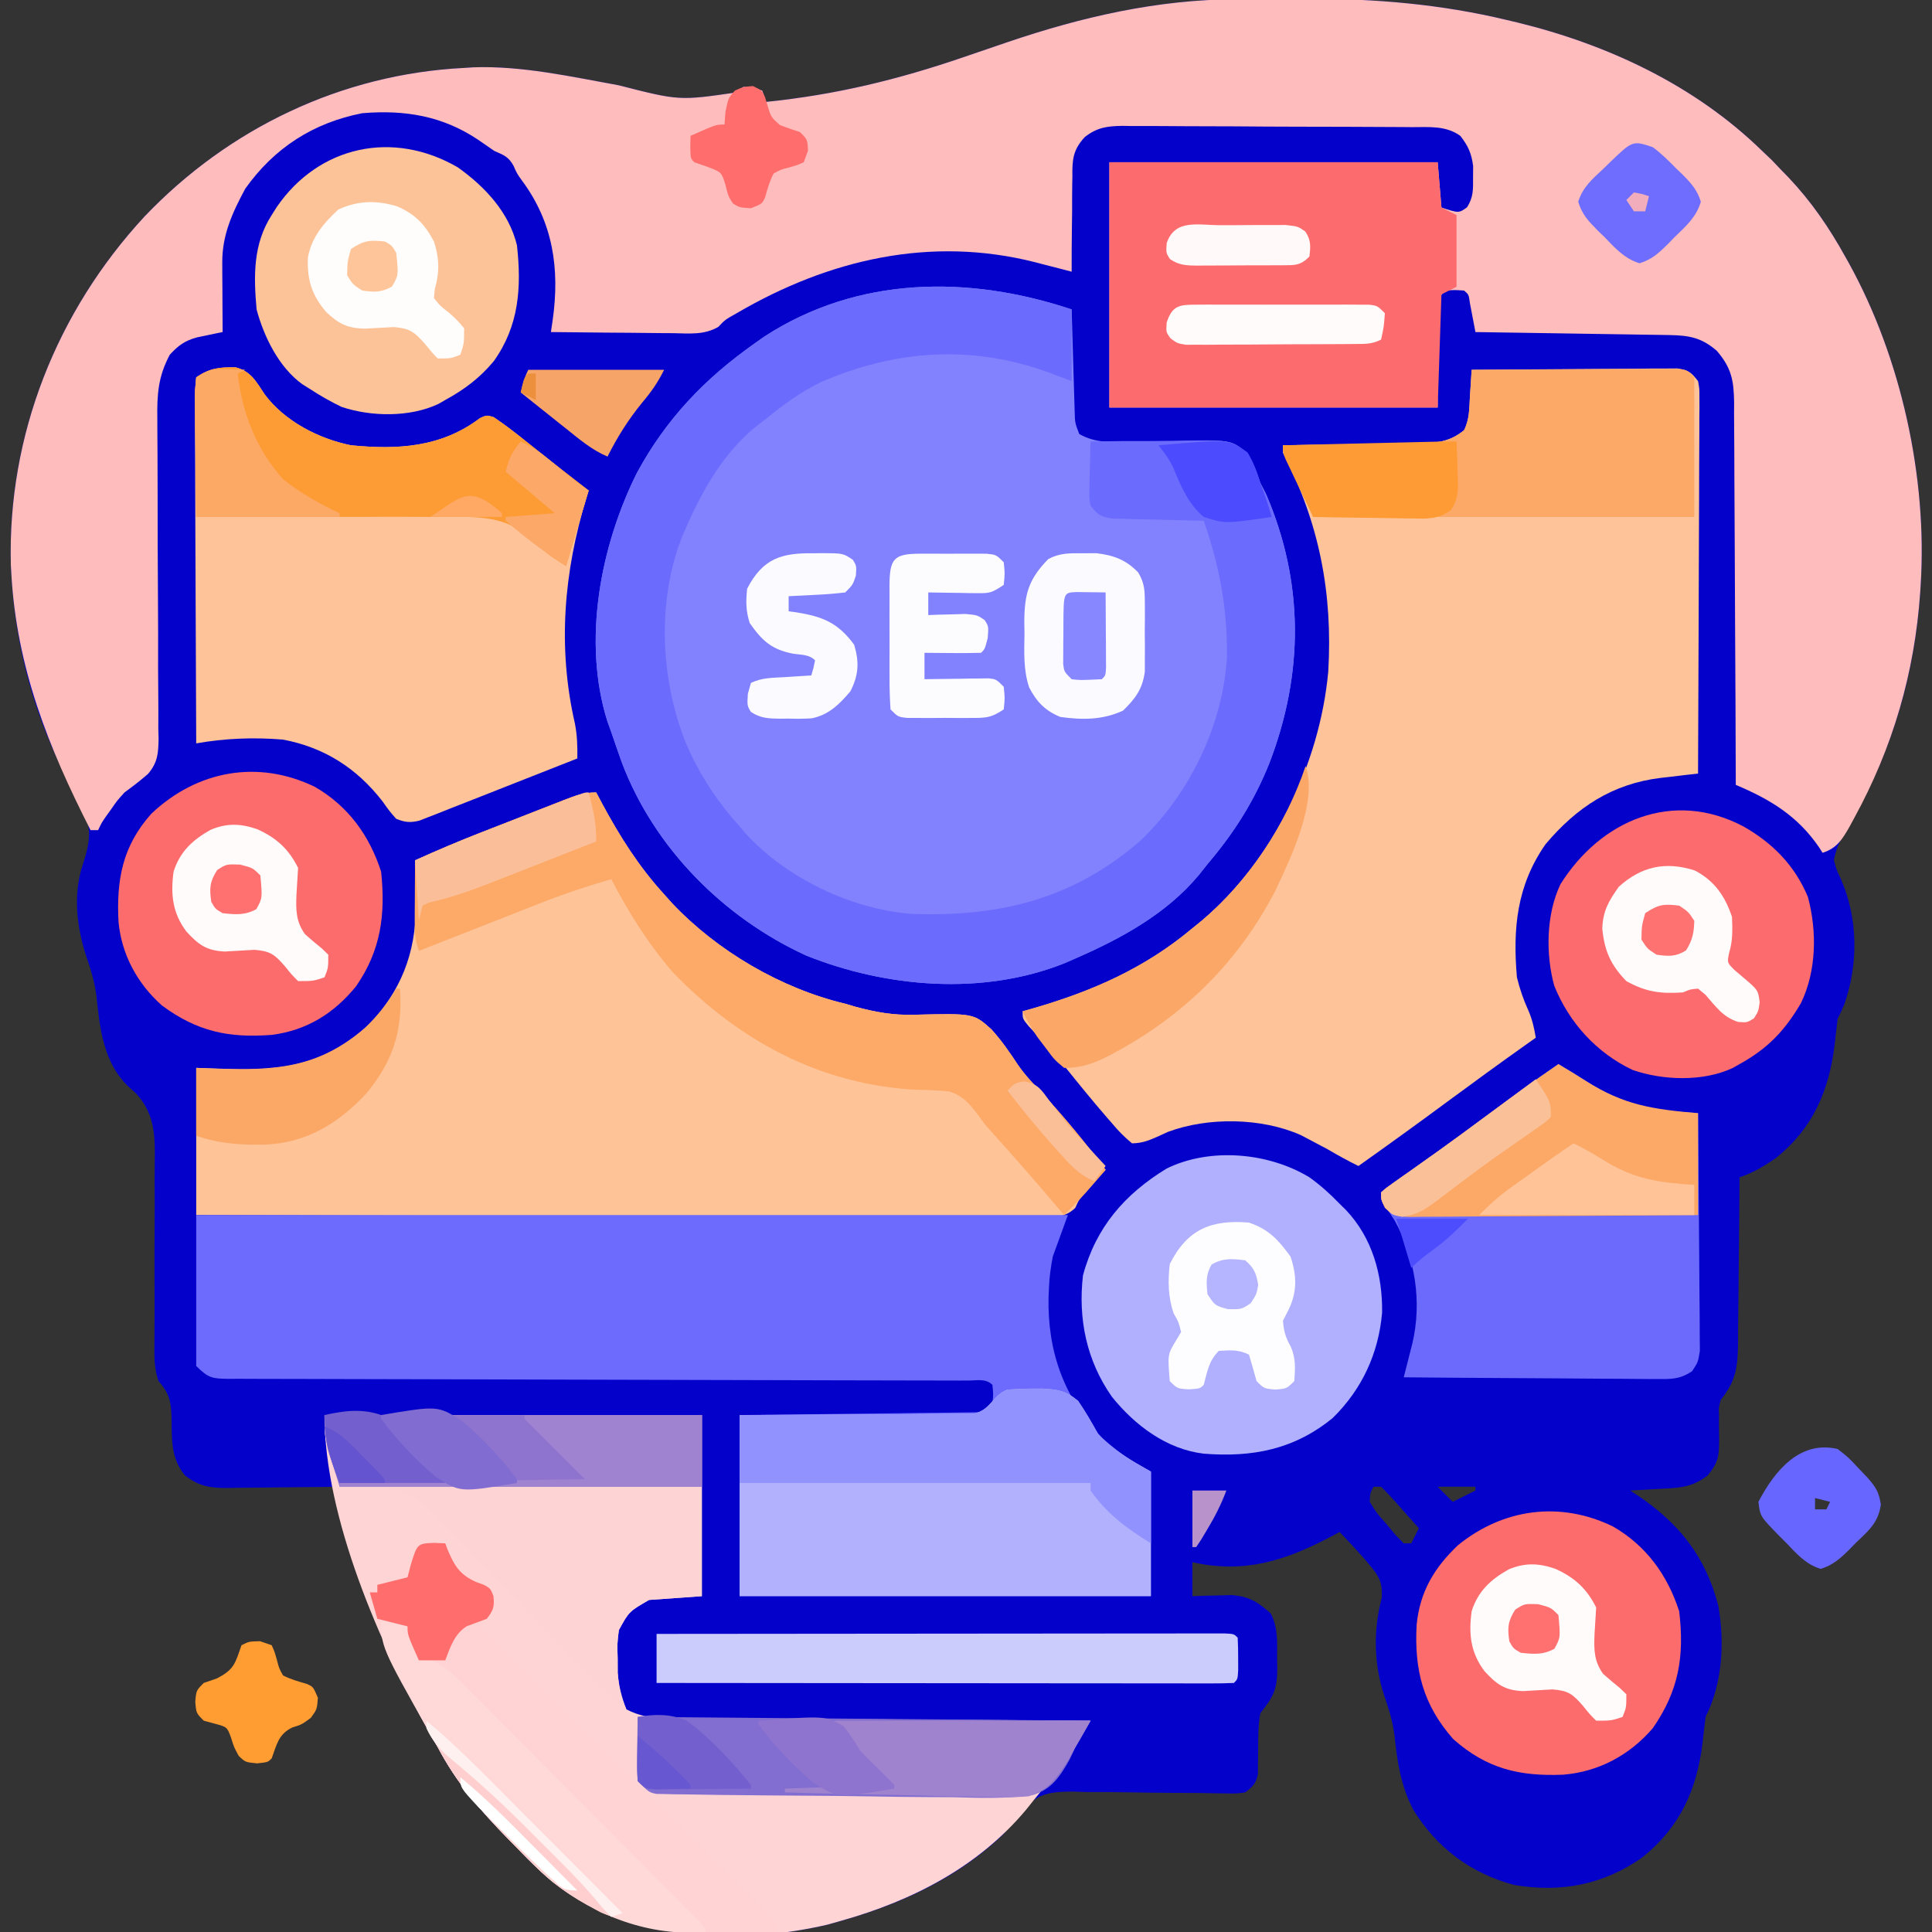 <svg xmlns="http://www.w3.org/2000/svg" width="512" height="512"><rect width="100%" height="100%" fill="#333333" stroke="none"/><path d="M0 0 C0.998 -0.006 1.996 -0.011 3.025 -0.017 C5.134 -0.027 7.244 -0.033 9.353 -0.037 C12.497 -0.047 15.641 -0.078 18.785 -0.109 C36.658 -0.203 54.387 1.32 71.805 5.516 C72.702 5.727 73.599 5.939 74.524 6.157 C98.583 12.03 121.567 22.787 139.43 40.203 C140.275 41.008 141.121 41.812 141.992 42.641 C143.199 43.909 143.199 43.909 144.43 45.203 C145.427 46.226 145.427 46.226 146.445 47.27 C152.496 53.68 157.161 60.509 161.43 68.203 C161.769 68.809 162.108 69.415 162.458 70.039 C176.222 94.993 183.234 126.711 181.43 155.203 C181.389 155.859 181.348 156.515 181.305 157.19 C179.786 179.299 173.709 199.828 162.413 218.927 C160.605 221.993 159.042 224.682 158.43 228.203 C159.136 230.699 159.136 230.699 160.305 233.203 C164.849 243.627 164.954 255.636 161.184 266.383 C160.647 267.677 160.056 268.95 159.43 270.203 C159.135 272.534 158.869 274.868 158.617 277.203 C157.09 289.377 152.843 299.289 143.016 307.129 C139.86 309.283 137.064 310.992 133.43 312.203 C133.426 312.854 133.422 313.504 133.419 314.175 C133.377 320.956 133.307 327.737 133.222 334.518 C133.194 337.047 133.173 339.577 133.159 342.106 C133.137 345.746 133.091 349.384 133.039 353.023 C133.038 354.152 133.037 355.28 133.035 356.443 C132.917 362.808 132.394 366.226 128.43 371.203 C127.888 373.317 127.888 373.317 127.996 375.332 C127.986 376.057 127.977 376.782 127.967 377.529 C127.984 379.024 128.005 380.519 128.029 382.014 C127.965 386.249 127.802 387.745 125.02 391.168 C120.844 394.449 117.46 394.494 112.305 394.766 C111.551 394.809 110.796 394.852 110.02 394.896 C108.156 395.003 106.293 395.103 104.43 395.203 C105.082 395.627 105.734 396.051 106.406 396.488 C117.335 403.822 124.477 412.713 127.805 425.766 C129.508 435.53 128.927 446.209 124.43 455.203 C124.135 457.534 123.869 459.868 123.617 462.203 C122.066 474.659 117.552 484.57 107.555 492.516 C97.289 499.692 86.081 501.839 73.711 499.742 C62.131 496.627 53.166 489.904 46.895 479.707 C43.612 473.267 42.708 467.099 41.965 459.961 C41.444 456.301 40.531 453.181 39.305 449.703 C36.485 441.192 36.333 432.24 38.617 423.578 C38.766 420.117 38.237 418.438 36.047 415.77 C35.558 415.17 35.069 414.571 34.566 413.954 C32.258 411.295 29.875 408.735 27.43 406.203 C26.523 406.685 25.617 407.167 24.684 407.664 C12.756 413.9 2.027 417.26 -11.57 414.203 C-11.57 417.173 -11.57 420.143 -11.57 423.203 C-10.618 423.168 -9.665 423.134 -8.684 423.098 C-7.429 423.071 -6.175 423.044 -4.883 423.016 C-3.641 422.981 -2.4 422.946 -1.121 422.91 C3.534 423.294 5.804 424.748 9.215 427.801 C11.152 431.631 10.902 435.411 10.867 439.641 C10.887 440.487 10.907 441.333 10.928 442.205 C10.923 447.814 9.996 449.811 6.43 454.203 C5.866 457.238 5.87 460.247 5.867 463.328 C5.858 464.935 5.837 466.542 5.801 468.148 C5.8 468.855 5.799 469.562 5.799 470.29 C5.305 472.852 4.485 473.612 2.43 475.203 C0.041 475.535 0.041 475.535 -2.817 475.477 C-3.889 475.464 -4.961 475.452 -6.065 475.439 C-7.224 475.414 -8.384 475.389 -9.578 475.363 C-12.034 475.351 -14.49 475.342 -16.945 475.334 C-20.817 475.307 -24.687 475.266 -28.558 475.186 C-32.295 475.117 -36.028 475.11 -39.766 475.113 C-40.913 475.074 -42.06 475.035 -43.242 474.995 C-48.201 475.038 -51.33 475.186 -55.25 478.4 C-57.507 480.914 -59.534 483.51 -61.57 486.203 C-73.705 497.843 -88.591 504.712 -104.57 509.203 C-106.38 509.717 -106.38 509.717 -108.227 510.242 C-130.754 515.482 -155.913 514.495 -175.941 502.589 C-181.822 498.881 -186.579 494.057 -191.383 489.078 C-191.881 488.571 -192.378 488.064 -192.891 487.542 C-200.272 480.014 -206.646 472.587 -211.57 463.203 C-212.236 462.031 -212.906 460.86 -213.578 459.691 C-222.751 443.461 -228.819 426.088 -234.258 408.328 C-234.578 407.297 -234.898 406.266 -235.229 405.203 C-235.531 404.216 -235.833 403.228 -236.145 402.211 C-236.419 401.32 -236.693 400.43 -236.975 399.512 C-237.57 397.203 -237.57 397.203 -237.57 394.203 C-238.635 394.219 -239.699 394.235 -240.796 394.251 C-244.756 394.305 -248.716 394.34 -252.677 394.368 C-254.388 394.383 -256.1 394.403 -257.812 394.429 C-260.277 394.466 -262.742 394.483 -265.207 394.496 C-266.35 394.519 -266.35 394.519 -267.515 394.543 C-272.069 394.544 -274.947 394.01 -278.57 391.203 C-282.338 386.585 -282.025 381.66 -282.098 375.998 C-282.235 371.712 -282.685 369.391 -285.57 366.203 C-286.695 362.828 -286.675 360.32 -286.649 356.763 C-286.643 355.418 -286.637 354.072 -286.631 352.726 C-286.626 352.014 -286.622 351.302 -286.617 350.568 C-286.597 346.781 -286.613 342.994 -286.623 339.207 C-286.635 334.394 -286.637 329.583 -286.594 324.77 C-286.561 320.876 -286.567 316.983 -286.598 313.089 C-286.603 311.611 -286.594 310.134 -286.57 308.656 C-286.46 301.457 -286.387 295.658 -291.451 290.045 C-292.151 289.411 -292.852 288.776 -293.573 288.122 C-300.211 281.743 -301.13 272.659 -302.035 263.961 C-302.556 260.301 -303.469 257.181 -304.695 253.703 C-307.223 245.988 -308.251 237.328 -305.68 229.489 C-303.77 223.622 -303.094 219.999 -305.691 214.266 C-306.766 212.228 -307.873 210.208 -309.008 208.203 C-318.343 190.358 -323.449 172.338 -324.57 152.203 C-324.613 151.44 -324.655 150.677 -324.699 149.891 C-325.593 115.555 -312.514 82.711 -289.312 57.625 C-266.993 34.205 -237.068 19.833 -204.57 18.203 C-203.784 18.15 -202.998 18.097 -202.188 18.043 C-189.327 17.579 -176.247 20.519 -163.649 22.796 C-147.576 26.9 -147.576 26.9 -132.348 24.688 C-131.761 24.198 -131.175 23.708 -130.57 23.203 C-127.82 23.516 -127.82 23.516 -125.57 24.203 C-125.24 25.193 -124.91 26.183 -124.57 27.203 C-106.186 25.34 -89.566 21.303 -72.129 15.32 C-69.027 14.258 -65.924 13.198 -62.82 12.141 C-62.044 11.876 -61.267 11.611 -60.467 11.338 C-40.769 4.655 -20.883 0.095 0 0 Z M36.43 394.203 C35.522 395.901 35.522 395.901 35.43 398.203 C37.221 401.121 37.221 401.121 39.742 403.953 C40.563 404.938 41.384 405.923 42.23 406.938 C43.319 408.059 43.319 408.059 44.43 409.203 C45.09 409.203 45.75 409.203 46.43 409.203 C47.09 407.883 47.75 406.563 48.43 405.203 C46.811 403.364 45.185 401.532 43.555 399.703 C43.094 399.178 42.634 398.654 42.16 398.113 C40.958 396.772 39.697 395.483 38.43 394.203 C37.77 394.203 37.11 394.203 36.43 394.203 Z M53.43 394.203 C54.75 395.523 56.07 396.843 57.43 398.203 C59.41 397.213 61.39 396.223 63.43 395.203 C63.43 394.873 63.43 394.543 63.43 394.203 C60.13 394.203 56.83 394.203 53.43 394.203 Z " fill="#0402CA" transform="translate(327.57,-0.203)"></path><path d="M0 0 C0.998 -0.006 1.996 -0.011 3.025 -0.017 C5.134 -0.027 7.244 -0.033 9.353 -0.037 C12.497 -0.047 15.641 -0.078 18.785 -0.109 C36.658 -0.203 54.387 1.32 71.805 5.516 C72.702 5.727 73.599 5.939 74.524 6.157 C98.583 12.03 121.567 22.787 139.43 40.203 C140.275 41.008 141.121 41.812 141.992 42.641 C143.199 43.909 143.199 43.909 144.43 45.203 C145.427 46.226 145.427 46.226 146.445 47.27 C152.496 53.68 157.161 60.509 161.43 68.203 C161.769 68.809 162.108 69.415 162.458 70.039 C176.222 94.993 183.234 126.711 181.43 155.203 C181.389 155.859 181.348 156.515 181.305 157.19 C179.841 178.489 174.061 198.28 163.805 217.016 C163.432 217.704 163.06 218.393 162.677 219.102 C160.725 222.535 159.304 224.967 155.43 226.203 C155.113 225.707 154.795 225.211 154.469 224.699 C148.785 216.425 141.567 212.05 132.43 208.203 C132.428 207.647 132.427 207.091 132.425 206.518 C132.388 192.971 132.329 179.425 132.246 165.878 C132.206 159.328 132.174 152.777 132.159 146.226 C132.144 139.904 132.109 133.582 132.061 127.26 C132.047 124.848 132.039 122.436 132.038 120.024 C132.035 116.646 132.008 113.268 131.976 109.89 C131.981 108.892 131.986 107.895 131.991 106.867 C131.903 100.996 131.286 97.704 127.43 93.203 C123.433 89.69 120.083 89.079 114.857 88.998 C113.716 88.978 112.575 88.958 111.399 88.937 C110.168 88.921 108.937 88.904 107.668 88.887 C105.777 88.856 105.777 88.856 103.847 88.824 C100.498 88.769 97.149 88.719 93.801 88.671 C90.382 88.621 86.963 88.565 83.545 88.51 C76.84 88.403 70.135 88.301 63.43 88.203 C63.297 87.493 63.164 86.783 63.027 86.051 C62.851 85.132 62.674 84.213 62.492 83.266 C62.231 81.891 62.231 81.891 61.965 80.488 C61.653 78.25 61.653 78.25 60.43 77.203 C57.93 77.036 57.93 77.036 55.43 77.203 C48.108 84.525 53.775 97.854 53.43 108.203 C24.72 108.203 -3.99 108.203 -33.57 108.203 C-33.57 86.753 -33.57 65.303 -33.57 43.203 C-4.86 43.203 23.85 43.203 53.43 43.203 C53.76 47.163 54.09 51.123 54.43 55.203 C59.041 56.708 59.041 56.708 61.219 55.133 C62.899 52.455 62.828 50.472 62.805 47.328 C62.812 46.299 62.82 45.271 62.828 44.211 C62.374 40.779 61.535 38.937 59.43 36.203 C55.594 33.443 51.15 33.9 46.625 33.897 C45.293 33.884 45.293 33.884 43.934 33.872 C40.997 33.847 38.061 33.839 35.125 33.832 C33.082 33.823 31.04 33.814 28.997 33.805 C24.715 33.788 20.433 33.78 16.151 33.778 C10.667 33.772 5.185 33.735 -0.299 33.689 C-4.518 33.659 -8.737 33.652 -12.956 33.651 C-14.977 33.647 -16.999 33.634 -19.02 33.613 C-21.85 33.586 -24.678 33.591 -27.507 33.604 C-28.34 33.589 -29.172 33.574 -30.03 33.559 C-34.124 33.61 -36.802 33.958 -40.088 36.516 C-43.222 39.909 -43.433 42.496 -43.375 46.91 C-43.389 47.636 -43.402 48.361 -43.417 49.108 C-43.454 51.411 -43.45 53.712 -43.445 56.016 C-43.463 57.583 -43.484 59.15 -43.508 60.717 C-43.56 64.546 -43.575 68.374 -43.57 72.203 C-45.164 71.787 -45.164 71.787 -46.789 71.363 C-48.216 70.997 -49.643 70.631 -51.07 70.266 C-52.114 69.992 -52.114 69.992 -53.18 69.713 C-80.975 62.635 -107.977 68.977 -132.242 83.152 C-135.433 84.941 -135.433 84.941 -137.18 86.813 C-140.992 89.03 -144.821 88.571 -149.148 88.496 C-150.538 88.49 -150.538 88.49 -151.956 88.483 C-154.911 88.466 -157.866 88.429 -160.82 88.391 C-162.826 88.376 -164.831 88.362 -166.836 88.35 C-171.748 88.317 -176.659 88.265 -181.57 88.203 C-181.41 87.111 -181.25 86.02 -181.085 84.895 C-179.209 71.44 -180.988 59.194 -189.203 48.105 C-190.57 46.203 -190.57 46.203 -191.5 44.082 C-192.86 41.695 -194.081 41.289 -196.57 40.203 C-197.998 39.24 -199.414 38.26 -200.82 37.266 C-210.269 30.905 -220.316 29.266 -231.57 30.203 C-244.557 32.742 -254.897 39.393 -262.57 50.203 C-265.99 56.549 -268.706 62.481 -268.668 69.746 C-268.665 70.819 -268.662 71.892 -268.658 72.998 C-268.65 74.118 -268.641 75.237 -268.633 76.391 C-268.628 77.522 -268.624 78.653 -268.619 79.818 C-268.607 82.613 -268.591 85.408 -268.57 88.203 C-269.187 88.328 -269.803 88.453 -270.438 88.581 C-271.247 88.752 -272.057 88.922 -272.891 89.098 C-273.693 89.264 -274.495 89.43 -275.321 89.601 C-278.558 90.468 -280.309 91.742 -282.57 94.203 C-285.673 100.002 -285.975 104.746 -285.876 111.25 C-285.873 112.235 -285.87 113.219 -285.868 114.234 C-285.861 116.362 -285.847 118.491 -285.828 120.619 C-285.8 123.991 -285.796 127.362 -285.798 130.733 C-285.801 140.316 -285.778 149.898 -285.704 159.48 C-285.661 165.35 -285.656 171.219 -285.676 177.089 C-285.676 179.322 -285.661 181.554 -285.631 183.787 C-285.59 186.911 -285.599 190.032 -285.618 193.156 C-285.594 194.074 -285.57 194.991 -285.545 195.937 C-285.613 199.844 -285.762 202.248 -288.343 205.296 C-290.351 207.052 -292.422 208.625 -294.57 210.203 C-296.589 212.44 -296.589 212.44 -298.008 214.516 C-298.481 215.172 -298.954 215.828 -299.441 216.504 C-300.624 218.209 -300.624 218.209 -301.57 220.203 C-302.23 220.203 -302.89 220.203 -303.57 220.203 C-314.793 198.151 -323.183 177.104 -324.57 152.203 C-324.613 151.44 -324.655 150.677 -324.699 149.891 C-325.593 115.555 -312.514 82.711 -289.312 57.625 C-266.993 34.205 -237.068 19.833 -204.57 18.203 C-203.784 18.15 -202.998 18.097 -202.188 18.043 C-189.327 17.579 -176.247 20.519 -163.649 22.796 C-147.576 26.9 -147.576 26.9 -132.348 24.688 C-131.761 24.198 -131.175 23.708 -130.57 23.203 C-127.82 23.516 -127.82 23.516 -125.57 24.203 C-125.24 25.193 -124.91 26.183 -124.57 27.203 C-106.186 25.34 -89.566 21.303 -72.129 15.32 C-69.027 14.258 -65.924 13.198 -62.82 12.141 C-62.044 11.876 -61.267 11.611 -60.467 11.338 C-40.769 4.655 -20.883 0.095 0 0 Z " fill="#FEBCBC" transform="translate(327.57,-0.203)"></path><path d="M0 0 C0.025 0.893 0.05 1.786 0.076 2.706 C0.171 6.022 0.27 9.337 0.372 12.653 C0.416 14.087 0.457 15.522 0.497 16.956 C0.555 19.019 0.619 21.082 0.684 23.145 C0.72 24.386 0.757 25.627 0.795 26.906 C0.871 30.036 0.871 30.036 2 33 C6.265 35.475 10.596 35.186 15.371 35.062 C17.014 35.054 18.656 35.047 20.299 35.043 C22.872 35.029 25.442 35 28.014 34.928 C42.355 34.563 42.355 34.563 46.404 38.1 C47.981 40.693 49.037 43.128 50 46 C50.508 46.98 51.016 47.959 51.539 48.969 C61.597 72.413 61.514 96.524 52.399 120.238 C48.343 130.358 43.054 138.696 36 147 C35.224 147.976 34.448 148.952 33.648 149.957 C25.079 160.211 13.063 166.741 1 172 C0.01 172.432 -0.98 172.864 -2 173.309 C-23.628 181.891 -49.068 179.739 -70.312 171.25 C-92.233 161.204 -110.608 142.757 -119.188 120.125 C-119.934 118.047 -120.659 115.964 -121.366 113.872 C-121.902 112.29 -122.469 110.718 -123.043 109.148 C-129.7 87.96 -124.919 62.767 -115.215 43.328 C-107.479 29.032 -97.242 18.334 -84 9 C-83.158 8.404 -82.316 7.809 -81.449 7.195 C-56.626 -8.909 -27.243 -9.081 0 0 Z " fill="#8282FE" transform="translate(284,82)"></path><path d="M0 0 C7.38 -0.069 14.76 -0.123 22.14 -0.155 C25.567 -0.171 28.994 -0.192 32.421 -0.226 C36.36 -0.265 40.299 -0.28 44.238 -0.293 C45.47 -0.308 46.701 -0.324 47.97 -0.34 C49.111 -0.34 50.251 -0.34 51.427 -0.341 C52.433 -0.347 53.439 -0.354 54.475 -0.361 C57.483 0.069 58.159 0.643 60 3 C60.369 4.993 60.369 4.993 60.361 7.309 C60.367 8.628 60.367 8.628 60.373 9.973 C60.362 10.935 60.352 11.897 60.341 12.887 C60.341 13.902 60.341 14.917 60.342 15.963 C60.34 19.323 60.316 22.683 60.293 26.043 C60.287 28.37 60.283 30.698 60.28 33.025 C60.269 39.156 60.239 45.286 60.206 51.416 C60.175 57.67 60.162 63.924 60.146 70.178 C60.114 82.452 60.063 94.726 60 107 C58.908 107.125 57.816 107.25 56.691 107.378 C55.241 107.55 53.79 107.722 52.34 107.895 C51.263 108.016 51.263 108.016 50.165 108.141 C37.356 109.683 27.836 115.923 19.57 125.746 C11.95 136.683 10.878 148.08 12 161 C12.764 164.132 13.698 166.848 15.027 169.773 C16.074 172.169 16.568 174.429 17 177 C16.21 177.559 15.42 178.119 14.605 178.695 C7.519 183.728 0.489 188.832 -6.5 194 C-14.276 199.749 -22.108 205.412 -30 211 C-32.764 209.652 -35.411 208.181 -38.062 206.625 C-39.7 205.735 -41.346 204.86 -43 204 C-43.768 203.599 -44.537 203.198 -45.328 202.785 C-55.72 198.194 -69.795 197.995 -80.438 201.938 C-81.22 202.297 -82.002 202.657 -82.809 203.027 C-85.386 204.171 -87.156 204.952 -90 205 C-92.058 203.292 -93.563 201.777 -95.25 199.75 C-95.727 199.203 -96.205 198.656 -96.697 198.092 C-100.494 193.708 -104.155 189.206 -107.785 184.684 C-110.833 180.991 -114.076 177.491 -117.348 173.996 C-119 172 -119 172 -119 170 C-117.563 169.598 -117.563 169.598 -116.098 169.188 C-100.451 164.65 -86.556 158.532 -74 148 C-73.19 147.341 -72.381 146.683 -71.547 146.004 C-52.637 130.021 -40.257 104.56 -38 80 C-36.778 59.207 -40.369 40.549 -50 22 C-50 21.34 -50 20.68 -50 20 C-48.724 19.985 -47.447 19.971 -46.132 19.956 C-41.389 19.898 -36.646 19.821 -31.903 19.738 C-29.852 19.704 -27.8 19.676 -25.749 19.654 C-22.797 19.62 -19.846 19.568 -16.895 19.512 C-15.98 19.505 -15.065 19.499 -14.123 19.492 C-9.301 19.381 -5.887 19.185 -2 16 C-0.519 13.038 -0.647 10.165 -0.438 6.875 C-0.312 4.953 -0.312 4.953 -0.184 2.992 C-0.123 2.005 -0.062 1.017 0 0 Z " fill="#FEC398" transform="translate(390,98)"></path><path d="M0 0 C0.545 1.027 1.091 2.055 1.652 3.113 C6.357 11.821 11.294 19.649 18 27 C18.696 27.777 19.392 28.555 20.109 29.355 C32.087 42.054 48.981 51.943 66 56 C66.898 56.264 67.797 56.529 68.723 56.801 C74.007 58.24 78.823 59.084 84.301 58.918 C100.004 58.536 100.004 58.536 104.73 62.785 C107.381 65.697 109.588 68.88 111.743 72.169 C113.633 74.922 115.891 77.272 118.188 79.688 C124.136 86.173 129.764 92.926 135 100 C134.529 100.531 134.059 101.062 133.574 101.609 C132.952 102.316 132.329 103.022 131.688 103.75 C131.073 104.446 130.458 105.142 129.824 105.859 C127.954 107.878 127.954 107.878 126.957 110.104 C123.755 113.207 120.157 112.537 115.87 112.481 C114.924 112.484 113.978 112.488 113.003 112.491 C109.82 112.498 106.638 112.476 103.454 112.454 C101.178 112.453 98.902 112.454 96.626 112.456 C90.434 112.457 84.242 112.433 78.05 112.406 C71.584 112.381 65.118 112.378 58.651 112.373 C47.794 112.362 36.937 112.337 26.08 112.302 C14.896 112.265 3.713 112.237 -7.471 112.22 C-8.16 112.219 -8.849 112.218 -9.559 112.217 C-13.017 112.211 -16.474 112.206 -19.932 112.201 C-48.621 112.16 -77.311 112.088 -106 112 C-106 99.13 -106 86.26 -106 73 C-102.164 73.124 -98.328 73.248 -94.375 73.375 C-79.939 73.529 -69.741 70.815 -59.121 60.422 C-50.639 50.737 -47.468 40.627 -47.812 27.938 C-47.826 26.977 -47.84 26.016 -47.854 25.025 C-47.888 22.683 -47.94 20.342 -48 18 C-42.173 15.362 -36.31 12.873 -30.352 10.547 C-29.572 10.242 -28.793 9.937 -27.99 9.622 C-26.362 8.986 -24.734 8.351 -23.105 7.717 C-20.608 6.743 -18.115 5.762 -15.621 4.781 C-14.031 4.161 -12.442 3.541 -10.852 2.922 C-9.736 2.481 -9.736 2.481 -8.598 2.032 C-5.589 0.869 -3.255 0 0 0 Z " fill="#FEC397" transform="translate(158,210)"></path><path d="M0 0 C76.23 0 152.46 0 231 0 C229.68 3.63 228.36 7.26 227 11 C226.474 13.807 226.121 16.193 226 19 C225.96 19.865 225.92 20.73 225.879 21.621 C225.538 36.091 229.948 48.453 240 59 C244.099 62.641 248.091 65.546 253 68 C253 78.89 253 89.78 253 101 C217.03 101 181.06 101 144 101 C144 85.16 144 69.32 144 53 C148.669 52.951 153.338 52.902 158.148 52.852 C161.102 52.816 164.055 52.78 167.008 52.742 C171.698 52.682 176.388 52.624 181.078 52.578 C184.858 52.541 188.638 52.495 192.418 52.442 C193.863 52.423 195.307 52.408 196.751 52.397 C198.769 52.38 200.788 52.35 202.806 52.319 C204.532 52.299 204.532 52.299 206.292 52.278 C209.148 52.273 209.148 52.273 211 50 C211.25 47.458 211.25 47.458 211 45 C209.222 43.222 206.836 43.871 204.467 43.859 C203.667 43.86 202.866 43.861 202.041 43.862 C201.197 43.859 200.353 43.856 199.484 43.853 C196.633 43.845 193.783 43.844 190.932 43.842 C188.897 43.838 186.863 43.832 184.828 43.827 C180.436 43.816 176.043 43.807 171.65 43.801 C164.71 43.79 157.77 43.77 150.829 43.748 C131.09 43.686 111.351 43.632 91.611 43.599 C80.718 43.58 69.825 43.551 58.931 43.511 C53.162 43.49 47.392 43.474 41.622 43.472 C36.197 43.47 30.772 43.454 25.346 43.427 C23.351 43.42 21.356 43.418 19.361 43.422 C16.645 43.425 13.929 43.411 11.213 43.392 C10.417 43.398 9.621 43.403 8.8 43.409 C4.317 43.354 3.32 43.32 0 40 C0 26.8 0 13.6 0 0 Z " fill="#6C6BFD" transform="translate(52,322)"></path><path d="M0 0 C33 0 66 0 100 0 C100 15.84 100 31.68 100 48 C95.38 48.33 90.76 48.66 86 49 C80.688 52.072 80.688 52.072 78 57 C77.563 60.606 77.563 60.606 77.688 64.438 C77.691 65.715 77.695 66.992 77.699 68.309 C77.997 71.968 78.39 74.698 80 78 C83.425 79.738 86.269 80.254 90.081 80.278 C91.081 80.29 92.08 80.301 93.111 80.312 C94.196 80.314 95.281 80.317 96.4 80.319 C98.127 80.334 98.127 80.334 99.89 80.349 C103.693 80.38 107.497 80.397 111.301 80.414 C113.939 80.433 116.578 80.452 119.216 80.473 C125.449 80.519 131.682 80.556 137.915 80.589 C145.013 80.628 152.111 80.677 159.209 80.727 C173.806 80.831 188.403 80.92 203 81 C198.615 88.732 198.615 88.732 196.484 91.43 C196.042 91.993 195.6 92.556 195.145 93.136 C194.685 93.71 194.224 94.284 193.75 94.875 C193.263 95.485 192.775 96.095 192.273 96.724 C190.855 98.488 189.428 100.244 188 102 C187.327 102.843 186.654 103.686 185.961 104.555 C173.241 119.764 155.781 128.721 137 134 C135.19 134.514 135.19 134.514 133.344 135.039 C110.817 140.279 85.657 139.292 65.629 127.386 C59.748 123.678 54.991 118.854 50.188 113.875 C49.441 113.114 49.441 113.114 48.679 112.339 C41.298 104.81 34.925 97.384 30 88 C29.334 86.828 28.665 85.657 27.992 84.488 C14.721 61.008 0 27.183 0 0 Z " fill="#FED4D5" transform="translate(86,375)"></path><path d="M0 0 C4.104 1.032 5.441 3.803 7.719 7.188 C13.003 14.278 21.991 18.915 30.547 20.641 C42.979 21.877 54.536 21.198 64.758 13.434 C66.547 12.641 66.547 12.641 68.355 13.18 C71.443 15.238 74.342 17.508 77.234 19.828 C78.48 20.818 79.726 21.807 80.973 22.797 C81.579 23.28 82.186 23.764 82.811 24.262 C85.168 26.134 87.543 27.983 89.922 29.828 C90.631 30.379 91.34 30.929 92.07 31.496 C92.558 31.874 93.045 32.251 93.547 32.641 C93.354 33.27 93.16 33.899 92.961 34.547 C86.977 54.215 85.263 74.103 89.891 94.328 C90.527 97.54 90.595 100.379 90.547 103.641 C84.36 106.096 78.166 108.533 71.968 110.959 C69.859 111.786 67.753 112.617 65.647 113.453 C62.623 114.652 59.594 115.837 56.562 117.02 C55.15 117.585 55.15 117.585 53.709 118.162 C52.828 118.502 51.947 118.843 51.04 119.194 C50.267 119.498 49.494 119.802 48.698 120.115 C46.216 120.721 44.912 120.568 42.547 119.641 C40.758 117.602 40.758 117.602 38.922 115.016 C32.124 106.237 23.522 100.718 12.547 98.641 C4.821 97.996 -2.82 98.298 -10.453 99.641 C-10.523 87.028 -10.576 74.415 -10.609 61.803 C-10.624 55.946 -10.646 50.09 -10.679 44.234 C-10.712 38.587 -10.73 32.94 -10.738 27.292 C-10.743 25.133 -10.754 22.975 -10.77 20.816 C-10.792 17.801 -10.795 14.787 -10.794 11.772 C-10.804 10.872 -10.815 9.972 -10.826 9.045 C-10.814 6.564 -10.814 6.564 -10.453 2.641 C-6.746 0.169 -4.386 -0.076 0 0 Z " fill="#FEC398" transform="translate(62.453,97.359)"></path><path d="M0 0 C0 6.27 0 12.54 0 19 C-2.083 18.216 -4.166 17.433 -6.312 16.625 C-26.607 9.312 -46.733 10.713 -66.453 19.266 C-71.836 21.898 -76.382 25.21 -81 29 C-81.705 29.531 -82.41 30.062 -83.137 30.609 C-91.864 37.536 -97.487 47.205 -101.938 57.25 C-102.22 57.887 -102.502 58.523 -102.793 59.179 C-110.013 76.386 -109.118 97.698 -102.252 114.87 C-98.718 123.172 -94.027 130.295 -88 137 C-87.482 137.611 -86.964 138.222 -86.43 138.852 C-75.601 150.769 -58.207 159.023 -42.225 160.205 C-19.036 160.96 0.047 156.396 18 141 C31.206 128.532 40.207 110.063 41.168 91.809 C41.242 78.968 39.186 68.093 35 56 C34.198 55.985 33.396 55.971 32.569 55.956 C28.941 55.881 25.315 55.785 21.688 55.688 C20.425 55.665 19.162 55.642 17.861 55.619 C16.653 55.584 15.444 55.548 14.199 55.512 C13.084 55.486 11.968 55.459 10.819 55.432 C7.628 54.943 6.937 54.487 5 52 C4.659 50.099 4.659 50.099 4.707 47.988 C4.717 47.231 4.726 46.474 4.736 45.693 C4.761 44.908 4.787 44.122 4.812 43.312 C4.826 42.515 4.84 41.718 4.854 40.896 C4.889 38.931 4.943 36.965 5 35 C10.446 34.895 15.886 34.857 21.333 34.878 C23.184 34.876 25.034 34.856 26.885 34.818 C42.254 34.521 42.254 34.521 46.489 38.108 C48.066 40.707 49.082 43.109 50 46 C50.508 46.98 51.016 47.959 51.539 48.969 C61.597 72.413 61.514 96.524 52.399 120.238 C48.343 130.358 43.054 138.696 36 147 C35.224 147.976 34.448 148.952 33.648 149.957 C25.079 160.211 13.063 166.741 1 172 C0.01 172.432 -0.98 172.864 -2 173.309 C-23.628 181.891 -49.068 179.739 -70.312 171.25 C-92.233 161.204 -110.608 142.757 -119.188 120.125 C-119.934 118.047 -120.659 115.964 -121.366 113.872 C-121.902 112.29 -122.469 110.718 -123.043 109.148 C-129.7 87.96 -124.919 62.767 -115.215 43.328 C-107.479 29.032 -97.242 18.334 -84 9 C-83.158 8.404 -82.316 7.809 -81.449 7.195 C-56.626 -8.909 -27.243 -9.081 0 0 Z " fill="#6B6BFE" transform="translate(284,82)"></path><path d="M0 0 C28.71 0 57.42 0 87 0 C87.495 5.94 87.495 5.94 88 12 C89.32 12.66 90.64 13.32 92 14 C92 20.27 92 26.54 92 33 C90.02 33.99 90.02 33.99 88 35 C87.67 44.9 87.34 54.8 87 65 C58.29 65 29.58 65 0 65 C0 43.55 0 22.1 0 0 Z " fill="#FC6B6D" transform="translate(294,43)"></path><path d="M0 0 C2.465 1.466 4.914 2.944 7.324 4.5 C15.113 9.444 22.111 11.884 31.32 12.574 C32.388 12.656 33.455 12.738 34.555 12.823 C35.765 12.911 35.765 12.911 37 13 C37.093 21.536 37.164 30.072 37.207 38.609 C37.228 42.573 37.256 46.536 37.302 50.5 C37.345 54.326 37.369 58.151 37.38 61.976 C37.387 63.436 37.401 64.895 37.423 66.354 C37.452 68.399 37.456 70.442 37.454 72.487 C37.463 73.651 37.472 74.815 37.481 76.013 C37 79 37 79 35.425 81.379 C32.082 83.614 29.76 83.481 25.753 83.454 C25.031 83.455 24.308 83.455 23.564 83.456 C21.183 83.453 18.803 83.422 16.422 83.391 C14.769 83.383 13.115 83.377 11.462 83.373 C7.115 83.358 2.768 83.319 -1.578 83.275 C-6.016 83.234 -10.453 83.215 -14.891 83.195 C-23.594 83.152 -32.297 83.084 -41 83 C-40.788 82.178 -40.577 81.355 -40.359 80.508 C-40.084 79.428 -39.81 78.348 -39.527 77.236 C-39.254 76.166 -38.98 75.096 -38.699 73.994 C-36.123 62.954 -37.951 51.399 -43.379 41.48 C-44.234 40.128 -45.119 38.793 -46.047 37.488 C-47 36 -47 36 -47 34 C-45.649 32.802 -45.649 32.802 -43.73 31.453 C-43.016 30.945 -42.301 30.436 -41.564 29.913 C-40.78 29.364 -39.996 28.815 -39.188 28.25 C-37.534 27.077 -35.882 25.902 -34.23 24.727 C-33.37 24.116 -32.509 23.505 -31.623 22.876 C-27.379 19.841 -23.191 16.732 -19 13.625 C-12.73 8.988 -6.438 4.402 0 0 Z " fill="#6B6AFD" transform="translate(413,282)"></path><path d="M0 0 C2.264 -0.145 4.501 -0.257 6.771 -0.258 C7.582 -0.259 8.394 -0.261 9.231 -0.262 C13.412 -0.052 15.449 0.267 18.735 3 C20.685 5.834 22.341 8.743 24.021 11.742 C28.157 16.234 32.645 18.671 38.021 21.742 C38.021 32.632 38.021 43.522 38.021 54.742 C2.051 54.742 -33.919 54.742 -70.979 54.742 C-70.979 38.902 -70.979 23.062 -70.979 6.742 C-64.011 6.721 -64.011 6.721 -56.901 6.699 C-53.957 6.679 -51.013 6.658 -48.069 6.631 C-43.397 6.588 -38.725 6.552 -34.052 6.547 C-30.285 6.542 -26.518 6.514 -22.751 6.469 C-21.314 6.456 -19.877 6.451 -18.44 6.456 C-16.427 6.461 -14.413 6.432 -12.4 6.402 C-11.255 6.395 -10.109 6.388 -8.928 6.381 C-4.304 5.379 -4.012 1.504 0 0 Z " fill="#B1B1FE" transform="translate(266.979,368.258)"></path><path d="M0 0 C2.947 2.11 5.488 4.393 8 7 C8.554 7.545 9.109 8.091 9.68 8.652 C16.685 16.059 19.407 25.864 19.273 35.867 C18.329 46.689 13.939 56.176 6.191 63.773 C-4.032 72.147 -15.148 74.256 -27.993 73.239 C-37.837 72.066 -46.212 65.755 -52.312 58.188 C-59.049 48.607 -61.334 37.521 -60 26 C-56.571 13.231 -48.937 4.459 -37.832 -2.324 C-26.275 -7.994 -10.787 -6.568 0 0 Z " fill="#B0B0FE" transform="translate(347,312)"></path><path d="M0 0 C33 0 66 0 100 0 C100 15.84 100 31.68 100 48 C95.38 48.33 90.76 48.66 86 49 C80.688 52.072 80.688 52.072 78 57 C77.563 60.606 77.563 60.606 77.688 64.438 C77.691 65.715 77.695 66.992 77.699 68.309 C77.989 71.868 78.714 74.684 80 78 C73.887 73.049 68.549 67.463 63.149 61.766 C59.78 58.226 56.37 54.726 52.966 51.219 C49.994 48.153 47.039 45.074 44.115 41.963 C41.263 38.931 38.373 35.941 35.454 32.975 C34.359 31.848 33.278 30.708 32.214 29.553 C26.698 23.585 22.405 19.6 14.051 18.882 C10.679 18.759 7.369 18.817 4 19 C0 6.75 0 6.75 0 0 Z " fill="#FED3D3" transform="translate(86,375)"></path><path d="M0 0 C7.82 4.447 13.641 10.361 17.117 18.707 C19.549 27.778 19.407 38.339 15.254 46.863 C10.96 54.181 6.48 58.86 -1 63 C-1.905 63.512 -1.905 63.512 -2.828 64.035 C-10.672 67.701 -21.257 67.337 -29.312 64.562 C-38.88 60.05 -46.205 51.987 -50.102 42.246 C-52.43 33.834 -52.244 23.224 -48.453 15.309 C-37.738 -1.714 -18.619 -9.819 0 0 Z " fill="#FC6B6D" transform="translate(462,219)"></path><path d="M0 0 C7.182 5.112 13.553 11.904 15.672 20.645 C16.909 31.872 16.223 41.96 9.547 51.332 C5.837 55.807 1.752 58.864 -3.328 61.645 C-3.919 61.985 -4.509 62.325 -5.117 62.676 C-12.687 66.277 -22.983 66.103 -30.82 63.473 C-33.806 62.028 -36.556 60.462 -39.328 58.645 C-40.249 58.07 -40.249 58.07 -41.188 57.484 C-47.425 52.999 -51.381 44.897 -53.328 37.645 C-54.116 28.799 -54.294 20.34 -49.328 12.645 C-48.675 11.602 -48.675 11.602 -48.008 10.539 C-36.778 -5.815 -17.077 -9.943 0 0 Z " fill="#FCC298" transform="translate(121.328,44.355)"></path><path d="M0 0 C8.758 5.057 14.431 12.805 17.551 22.473 C18.969 34.406 17.472 43.491 10.551 53.473 C4.393 60.622 -3.76 64.997 -13.137 65.781 C-24.722 66.254 -33.367 64.273 -42.324 56.348 C-50.372 47.212 -52.678 37.947 -52.023 26.047 C-51.166 17.32 -47.37 10.942 -41.074 4.973 C-29.068 -4.783 -13.97 -6.786 0 0 Z " fill="#FC6C6D" transform="translate(427.449,404.527)"></path><path d="M0 0 C8.758 5.056 14.432 12.804 17.551 22.473 C18.732 33.826 17.538 43.222 10.941 52.812 C5.104 60.002 -2.117 64.526 -11.412 65.726 C-22.834 66.591 -31.127 64.882 -40.527 57.938 C-47.008 52.204 -51.188 44.508 -52.031 35.895 C-52.633 24.717 -51.032 15.693 -43.328 7.109 C-31.256 -4.335 -15.063 -7.317 0 0 Z " fill="#FC6C6D" transform="translate(83.449,208.527)"></path><path d="M0 0 C0.949 0.041 1.897 0.083 2.875 0.125 C3.169 0.922 3.169 0.922 3.469 1.734 C5.304 6.068 6.675 8.421 11.062 10.375 C11.757 10.628 12.452 10.88 13.168 11.141 C14.875 12.125 14.875 12.125 15.664 14.102 C15.937 16.722 15.27 17.923 13.875 20.125 C13.215 20.785 12.555 21.445 11.875 22.125 C12.282 22.53 12.689 22.936 13.109 23.353 C23.004 33.204 32.893 43.06 42.776 52.922 C47.555 57.692 52.337 62.459 57.123 67.222 C61.737 71.814 66.346 76.412 70.953 81.013 C72.715 82.771 74.479 84.528 76.245 86.283 C78.709 88.733 81.167 91.189 83.623 93.646 C84.362 94.378 85.1 95.109 85.862 95.863 C86.526 96.53 87.191 97.198 87.876 97.885 C88.458 98.466 89.041 99.047 89.641 99.645 C90.875 101.125 90.875 101.125 90.875 103.125 C67.681 103.732 46.466 103.761 28.247 87.191 C25.792 84.85 23.417 82.441 21.062 80 C20.316 79.239 20.316 79.239 19.554 78.464 C12.173 70.935 5.8 63.509 0.875 54.125 C0.209 52.953 -0.46 51.782 -1.133 50.613 C-7.774 38.862 -13.682 26.201 -17.125 13.125 C-16.465 13.125 -15.805 13.125 -15.125 13.125 C-15.125 12.465 -15.125 11.805 -15.125 11.125 C-12.485 10.465 -9.845 9.805 -7.125 9.125 C-6.836 8.011 -6.548 6.897 -6.25 5.75 C-4.522 0.181 -4.522 0.181 0 0 Z " fill="#FFD3D3" transform="translate(115.125,408.875)"></path><path d="M0 0 C0.545 1.027 1.091 2.055 1.652 3.113 C6.357 11.821 11.294 19.649 18 27 C18.696 27.777 19.392 28.555 20.109 29.355 C32.087 42.054 48.981 51.943 66 56 C66.898 56.264 67.797 56.529 68.723 56.801 C74.007 58.24 78.823 59.084 84.301 58.918 C100.004 58.536 100.004 58.536 104.73 62.785 C107.381 65.697 109.588 68.88 111.743 72.169 C113.633 74.922 115.891 77.272 118.188 79.688 C124.136 86.173 129.764 92.926 135 100 C133.919 101.252 132.835 102.501 131.75 103.75 C131.147 104.446 130.543 105.142 129.922 105.859 C128.016 107.983 126.035 110.001 124 112 C122.857 110.658 122.857 110.658 121.691 109.289 C116.28 102.948 110.845 96.64 105.23 90.477 C103 88 103 88 101.567 85.974 C99.202 82.827 97.392 80.424 93.54 79.251 C90.699 78.941 87.921 78.84 85.062 78.812 C59.611 77.545 37.972 65.929 20.348 47.703 C13.837 40.206 8.59 31.789 4 23 C-2.797 24.934 -9.376 27.193 -15.945 29.793 C-16.841 30.144 -17.737 30.495 -18.66 30.856 C-21.483 31.963 -24.304 33.075 -27.125 34.188 C-29.055 34.945 -30.984 35.702 -32.914 36.459 C-37.611 38.302 -42.306 40.15 -47 42 C-47.98 39.059 -48.116 37.175 -48.098 34.113 C-48.094 33.175 -48.091 32.238 -48.088 31.271 C-48.075 29.807 -48.075 29.807 -48.062 28.312 C-48.058 27.324 -48.053 26.336 -48.049 25.318 C-48.037 22.879 -48.02 20.439 -48 18 C-42.173 15.362 -36.31 12.873 -30.352 10.547 C-29.572 10.242 -28.793 9.937 -27.99 9.622 C-26.362 8.986 -24.734 8.351 -23.105 7.717 C-20.608 6.743 -18.115 5.762 -15.621 4.781 C-14.031 4.161 -12.442 3.541 -10.852 2.922 C-10.108 2.628 -9.364 2.335 -8.598 2.032 C-5.589 0.869 -3.255 0 0 0 Z " fill="#FDA967" transform="translate(158,210)"></path><path d="M0 0 C7.397 -0.046 14.795 -0.082 22.192 -0.104 C25.627 -0.114 29.061 -0.128 32.496 -0.151 C36.443 -0.177 40.389 -0.186 44.336 -0.195 C45.572 -0.206 46.809 -0.216 48.083 -0.227 C49.224 -0.227 50.365 -0.227 51.541 -0.227 C52.549 -0.231 53.557 -0.236 54.596 -0.241 C57 0 57 0 59 2 C59 14.21 59 26.42 59 39 C25.67 39 -7.66 39 -42 39 C-50 22 -50 22 -50 20 C-48.724 19.985 -47.447 19.971 -46.132 19.956 C-41.389 19.898 -36.646 19.821 -31.903 19.738 C-29.852 19.704 -27.8 19.676 -25.749 19.654 C-22.797 19.62 -19.846 19.568 -16.895 19.512 C-15.98 19.505 -15.065 19.499 -14.123 19.492 C-9.301 19.381 -5.887 19.185 -2 16 C-0.519 13.038 -0.647 10.165 -0.438 6.875 C-0.354 5.594 -0.27 4.312 -0.184 2.992 C-0.093 1.511 -0.093 1.511 0 0 Z " fill="#FCA866" transform="translate(390,98)"></path><path d="M0 0 C4.104 1.032 5.441 3.803 7.719 7.188 C13.003 14.278 21.991 18.915 30.547 20.641 C42.979 21.877 54.536 21.198 64.758 13.434 C66.547 12.641 66.547 12.641 68.355 13.18 C71.443 15.238 74.342 17.508 77.234 19.828 C78.48 20.818 79.726 21.807 80.973 22.797 C81.579 23.28 82.186 23.764 82.811 24.262 C85.168 26.134 87.543 27.983 89.922 29.828 C90.631 30.379 91.34 30.929 92.07 31.496 C92.558 31.874 93.045 32.251 93.547 32.641 C91.547 39.307 89.547 45.974 87.547 52.641 C84.646 50.809 82.056 49.172 79.67 46.682 C72.903 40.018 66.931 39.617 57.912 39.582 C56.152 39.601 54.392 39.62 52.633 39.641 C50.809 39.633 48.984 39.622 47.16 39.608 C42.389 39.579 37.619 39.598 32.848 39.628 C27.968 39.649 23.087 39.625 18.207 39.605 C8.653 39.573 -0.9 39.591 -10.453 39.641 C-10.527 34.408 -10.582 29.175 -10.618 23.942 C-10.633 22.161 -10.654 20.38 -10.679 18.6 C-10.716 16.043 -10.733 13.487 -10.746 10.93 C-10.762 10.131 -10.777 9.332 -10.793 8.508 C-10.794 6.264 -10.794 6.264 -10.453 2.641 C-6.746 0.169 -4.386 -0.076 0 0 Z " fill="#FD9B34" transform="translate(62.453,97.359)"></path><path d="M0 0 C2.465 1.466 4.914 2.944 7.324 4.5 C17.239 10.793 24.938 11.995 37 13 C37 21.91 37 30.82 37 40 C26.491 40.09 15.982 40.164 5.472 40.207 C0.592 40.228 -4.287 40.256 -9.167 40.302 C-13.874 40.345 -18.581 40.369 -23.289 40.38 C-25.086 40.387 -26.884 40.401 -28.682 40.423 C-31.196 40.452 -33.709 40.456 -36.224 40.454 C-37.344 40.476 -37.344 40.476 -38.486 40.498 C-41.81 40.471 -43.532 40.448 -45.986 38.097 C-47 36 -47 36 -47 34 C-45.649 32.802 -45.649 32.802 -43.73 31.453 C-43.016 30.945 -42.301 30.436 -41.564 29.913 C-40.78 29.364 -39.996 28.815 -39.188 28.25 C-37.534 27.077 -35.882 25.902 -34.23 24.727 C-33.37 24.116 -32.509 23.505 -31.623 22.876 C-27.379 19.841 -23.191 16.732 -19 13.625 C-12.73 8.988 -6.438 4.402 0 0 Z " fill="#FCA867" transform="translate(413,282)"></path><path d="M0 0 C39.6 0.33 79.2 0.66 120 1 C118.68 3.31 117.36 5.62 116 8 C115.241 9.616 115.241 9.616 114.468 11.264 C111.965 15.695 109.733 19.189 104.748 20.668 C97.702 21.765 90.58 21.451 83.477 21.277 C81.165 21.263 78.853 21.253 76.542 21.247 C71.711 21.225 66.882 21.163 62.052 21.07 C55.855 20.951 49.659 20.897 43.46 20.868 C37.549 20.838 31.638 20.779 25.727 20.715 C24.597 20.705 23.467 20.694 22.302 20.684 C19.116 20.649 15.931 20.594 12.745 20.531 C11.797 20.523 10.85 20.515 9.873 20.507 C9.007 20.485 8.141 20.464 7.248 20.442 C6.496 20.429 5.743 20.416 4.968 20.403 C3 20 3 20 0 17 C0 11.39 0 5.78 0 0 Z " fill="#826DD1" transform="translate(169,455)"></path><path d="M0 0 C2.264 -0.145 4.501 -0.257 6.771 -0.258 C7.582 -0.259 8.394 -0.261 9.231 -0.262 C13.412 -0.052 15.449 0.267 18.735 3 C20.685 5.834 22.341 8.743 24.021 11.742 C28.157 16.234 32.645 18.671 38.021 21.742 C38.021 28.012 38.021 34.282 38.021 40.742 C31.675 36.838 26.337 32.905 22.021 26.742 C22.021 26.082 22.021 25.422 22.021 24.742 C-8.669 24.742 -39.359 24.742 -70.979 24.742 C-70.979 18.802 -70.979 12.862 -70.979 6.742 C-69.031 6.738 -67.083 6.734 -65.076 6.73 C-58.638 6.71 -52.2 6.668 -45.762 6.61 C-41.859 6.576 -37.956 6.551 -34.052 6.547 C-30.285 6.542 -26.518 6.514 -22.751 6.469 C-21.314 6.456 -19.877 6.451 -18.44 6.456 C-16.427 6.461 -14.413 6.432 -12.4 6.402 C-11.255 6.395 -10.109 6.388 -8.928 6.381 C-4.304 5.379 -4.012 1.504 0 0 Z " fill="#9292FE" transform="translate(266.979,368.258)"></path><path d="M0 0 C19.931 -0.023 39.863 -0.041 59.794 -0.052 C69.048 -0.057 78.302 -0.064 87.556 -0.075 C95.619 -0.085 103.681 -0.092 111.744 -0.094 C116.016 -0.095 120.287 -0.098 124.559 -0.106 C128.575 -0.112 132.591 -0.115 136.607 -0.113 C138.086 -0.113 139.564 -0.115 141.042 -0.119 C143.052 -0.124 145.062 -0.122 147.071 -0.12 C148.199 -0.121 149.326 -0.122 150.487 -0.123 C153 0 153 0 154 1 C154.099 2.831 154.13 4.666 154.125 6.5 C154.128 7.5 154.13 8.501 154.133 9.531 C154 12 154 12 153 13 C151.026 13.097 149.048 13.122 147.071 13.12 C145.783 13.122 144.494 13.123 143.166 13.124 C141.725 13.121 140.283 13.117 138.842 13.114 C137.334 13.113 135.827 13.113 134.319 13.114 C130.214 13.114 126.109 13.108 122.003 13.101 C117.718 13.095 113.432 13.095 109.147 13.093 C101.026 13.09 92.905 13.082 84.784 13.072 C75.542 13.061 66.299 13.055 57.056 13.05 C38.037 13.04 19.019 13.022 0 13 C0 8.71 0 4.42 0 0 Z " fill="#CBCBFC" transform="translate(174,433)"></path><path d="M0 0 C33 0 66 0 100 0 C100 6.27 100 12.54 100 19 C68.32 19 36.64 19 4 19 C0 6 0 6 0 0 Z " fill="#8E74CE" transform="translate(86,375)"></path><path d="M0 0 C3.312 0.5 3.312 0.5 7 2 C8.016 4.033 8.542 5.903 9.004 8.125 C9.333 8.744 9.661 9.363 10 10 C10.864 10.232 11.728 10.464 12.618 10.702 C17.16 12.445 19.741 15.202 23.107 18.637 C23.791 19.318 24.474 20 25.179 20.702 C27.428 22.949 29.663 25.211 31.898 27.473 C33.458 29.038 35.019 30.602 36.581 32.165 C39.847 35.438 43.106 38.718 46.36 42.003 C50.541 46.224 54.734 50.435 58.93 54.641 C62.923 58.644 66.911 62.652 70.898 66.66 C71.664 67.43 72.43 68.199 73.22 68.992 C75.372 71.156 77.521 73.324 79.669 75.492 C80.315 76.14 80.96 76.788 81.624 77.456 C86 81.885 86 81.885 86 83 C71.259 84.249 56.894 78.804 45.392 69.732 C41.794 66.641 38.478 63.286 35.188 59.875 C34.441 59.114 34.441 59.114 33.679 58.339 C26.298 50.811 19.924 43.384 15 34 C14.322 32.804 13.641 31.61 12.957 30.418 C0 7.443 0 7.443 0 0 Z " fill="#FFD8D8" transform="translate(101,429)"></path><path d="M0 0 C1.194 -0.008 2.387 -0.015 3.617 -0.023 C8.204 0.498 11.547 1.721 14.771 5.1 C16.525 8.047 16.513 10.079 16.523 13.496 C16.529 15.27 16.529 15.27 16.535 17.08 C16.524 18.312 16.512 19.543 16.5 20.812 C16.512 22.04 16.523 23.268 16.535 24.533 C16.531 25.717 16.527 26.901 16.523 28.121 C16.52 29.201 16.517 30.28 16.513 31.392 C15.919 35.957 13.998 38.525 10.75 41.688 C5.364 44.195 -0.025 44.188 -5.875 43.375 C-9.858 41.739 -12.124 39.421 -14.125 35.583 C-15.699 30.951 -15.446 26.151 -15.375 21.312 C-15.39 20.25 -15.406 19.187 -15.422 18.092 C-15.385 10.786 -14.282 6.84 -9.055 1.523 C-5.973 -0.1 -3.465 -0.022 0 0 Z " fill="#FBFBFF" transform="translate(286.875,146.625)"></path><path d="M0 0 C3.278 9.496 -3.876 24.178 -8 33 C-17.568 51.488 -31.657 65.597 -49.875 75.562 C-50.481 75.897 -51.087 76.232 -51.712 76.577 C-55.791 78.701 -59.378 80.054 -64 80 C-66.582 77.832 -66.582 77.832 -68.812 74.812 C-69.936 73.337 -69.936 73.337 -71.082 71.832 C-72.603 69.586 -73.888 67.465 -75 65 C-73.563 64.598 -73.563 64.598 -72.098 64.188 C-56.451 59.65 -42.556 53.532 -30 43 C-29.19 42.341 -28.381 41.683 -27.547 41.004 C-15.029 30.423 -5.23 15.545 0 0 Z " fill="#FBA767" transform="translate(346,203)"></path><path d="M0 0 C5.281 1.794 7.799 4.61 11 9 C12.708 14.125 12.79 18.388 10.438 23.188 C9.963 24.116 9.489 25.044 9 26 C9.196 28.75 9.709 30.486 11.062 32.875 C12.434 35.985 12.248 38.649 12 42 C10 44 10 44 7 44.25 C4 44 4 44 2 42 C1.505 40.237 1.505 40.237 1 38.438 C0.67 37.303 0.34 36.169 0 35 C-2.763 33.619 -4.947 33.809 -8 34 C-10.683 36.683 -11.015 39.387 -12 43 C-13 44 -13 44 -15.938 44.188 C-19 44 -19 44 -21 42 C-21.577 34.955 -21.577 34.955 -19.375 31.312 C-18.921 30.549 -18.468 29.786 -18 29 C-18.661 26.348 -18.661 26.348 -20 24 C-21.45 19.65 -21.511 15.547 -21 11 C-16.316 1.632 -9.84 -0.819 0 0 Z " fill="#FDFDFF" transform="translate(331,324)"></path><path d="M0 0 C22.44 0 44.88 0 68 0 C66.68 2.31 65.36 4.62 64 7 C63.106 8.617 63.106 8.617 62.194 10.267 C59.239 14.938 57.005 18.389 51.572 20.045 C47.409 20.389 43.411 20.355 39.246 20.172 C37.734 20.149 36.223 20.132 34.711 20.12 C30.758 20.075 26.811 19.957 22.86 19.824 C18.818 19.701 14.775 19.646 10.732 19.586 C2.819 19.458 -5.09 19.253 -13 19 C-13 18.67 -13 18.34 -13 18 C-3.76 17.67 5.48 17.34 15 17 C10.069 12.148 10.069 12.148 5.127 7.307 C4.518 6.703 3.909 6.099 3.281 5.477 C2.653 4.859 2.024 4.241 1.377 3.604 C0 2 0 2 0 0 Z " fill="#A083CF" transform="translate(221,456)"></path><path d="M0 0 C5.238 2.744 8.026 6.817 9.859 12.316 C9.984 15.675 10.089 18.563 9.105 21.793 C8.552 24.425 8.552 24.425 10.512 26.379 C11.266 27.018 12.02 27.658 12.797 28.316 C16.784 31.708 16.784 31.708 17.188 34.949 C16.859 37.316 16.859 37.316 15.672 39.191 C13.859 40.316 13.859 40.316 11.5 40.145 C7.457 38.877 5.549 36.052 2.824 32.934 C2.176 32.4 1.527 31.866 0.859 31.316 C-1.186 31.481 -1.186 31.481 -3.141 32.316 C-9.009 32.701 -12.87 32.256 -18.141 29.316 C-22.29 25.054 -23.946 21.329 -24.516 15.441 C-24.383 10.768 -22.84 8.111 -20.141 4.316 C-14.214 -1.046 -7.819 -2.497 0 0 Z " fill="#FFFBFB" transform="translate(449.141,230.684)"></path><path d="M0 0 C4.76 2.113 7.232 4.63 9.719 9.305 C11.12 13.508 11.262 17.524 9.961 21.789 C9.881 22.619 9.801 23.449 9.719 24.305 C11.39 26.401 11.39 26.401 13.719 28.18 C15.969 30.234 15.969 30.234 17.719 32.305 C17.719 36.305 17.719 36.305 16.719 39.305 C14.219 40.305 14.219 40.305 10.719 40.305 C9.066 38.59 9.066 38.59 7.281 36.367 C4.501 33.254 3.38 32.365 -0.848 31.98 C-3.466 32.113 -6.085 32.252 -8.703 32.398 C-13.311 32.278 -15.513 31.096 -18.828 28.004 C-22.672 23.508 -23.912 19.443 -23.695 13.613 C-22.719 8.167 -19.549 4.484 -15.594 0.805 C-10.372 -1.56 -5.492 -1.674 0 0 Z " fill="#FFFDFB" transform="translate(105.281,54.695)"></path><path d="M0 0 C5.094 2.302 8.322 5.192 10.859 10.266 C10.723 12.641 10.575 15.016 10.422 17.391 C10.269 21.418 10.258 24.417 12.672 27.824 C14.131 29.124 15.621 30.39 17.145 31.613 C17.71 32.159 18.276 32.704 18.859 33.266 C18.859 36.766 18.859 36.766 17.859 39.266 C14.859 40.266 14.859 40.266 10.859 40.266 C9.141 38.551 9.141 38.551 7.359 36.328 C4.6 33.191 3.536 32.321 -0.703 31.977 C-3.322 32.127 -5.94 32.278 -8.559 32.43 C-13.427 32.207 -15.526 30.629 -18.754 27.121 C-22.443 22.185 -22.95 17.304 -22.141 11.266 C-20.467 5.95 -17.071 2.827 -12.281 0.148 C-7.962 -1.633 -4.387 -1.505 0 0 Z " fill="#FFFBFB" transform="translate(68.141,219.734)"></path><path d="M0 0 C5.094 2.302 8.322 5.192 10.859 10.266 C10.723 12.641 10.575 15.016 10.422 17.391 C10.269 21.418 10.258 24.417 12.672 27.824 C14.131 29.124 15.621 30.39 17.145 31.613 C17.71 32.159 18.276 32.704 18.859 33.266 C18.859 36.766 18.859 36.766 17.859 39.266 C14.859 40.266 14.859 40.266 10.859 40.266 C9.141 38.551 9.141 38.551 7.359 36.328 C4.6 33.191 3.536 32.321 -0.703 31.977 C-3.322 32.127 -5.94 32.278 -8.559 32.43 C-13.427 32.207 -15.526 30.629 -18.754 27.121 C-22.443 22.185 -22.95 17.304 -22.141 11.266 C-20.467 5.95 -17.071 2.827 -12.281 0.148 C-7.962 -1.633 -4.387 -1.505 0 0 Z " fill="#FFFBFB" transform="translate(412.141,415.734)"></path><path d="M0 0 C0.33 0 0.66 0 1 0 C1.766 11.193 -0.832 19.251 -8.027 27.898 C-15.282 35.628 -23.506 40.737 -34.27 41.309 C-41.028 41.472 -46.451 41.183 -53 39 C-53 33.06 -53 27.12 -53 21 C-51.358 21.07 -49.715 21.139 -48.023 21.211 C-32.166 21.686 -20.908 21.188 -8.375 10.5 C-5.019 7.243 -2.369 4.018 0 0 Z " fill="#FBA867" transform="translate(105,262)"></path><path d="M0 0 C1.158 -0.003 2.315 -0.005 3.508 -0.008 C4.722 -0 5.936 0.008 7.188 0.016 C8.402 0.008 9.616 0 10.867 -0.008 C12.604 -0.004 12.604 -0.004 14.375 0 C15.441 0.002 16.507 0.005 17.605 0.007 C20.188 0.266 20.188 0.266 22.188 2.266 C22.5 5.266 22.5 5.266 22.188 8.266 C19.141 10.297 18.586 10.512 15.176 10.461 C14.418 10.454 13.661 10.448 12.881 10.441 C11.702 10.416 11.702 10.416 10.5 10.391 C9.703 10.382 8.905 10.373 8.084 10.363 C6.118 10.34 4.153 10.304 2.188 10.266 C2.188 12.246 2.188 14.226 2.188 16.266 C3.091 16.231 3.995 16.196 4.926 16.16 C6.105 16.133 7.285 16.106 8.5 16.078 C10.258 16.026 10.258 16.026 12.051 15.973 C15.188 16.266 15.188 16.266 17.121 17.582 C18.188 19.266 18.188 19.266 17.938 22.391 C17.188 25.266 17.188 25.266 16.188 26.266 C13.657 26.339 11.154 26.358 8.625 26.328 C7.914 26.324 7.203 26.319 6.471 26.314 C4.71 26.303 2.949 26.285 1.188 26.266 C1.188 28.576 1.188 30.886 1.188 33.266 C1.753 33.255 2.318 33.245 2.9 33.234 C5.454 33.192 8.008 33.166 10.562 33.141 C11.452 33.124 12.341 33.107 13.258 33.09 C14.534 33.08 14.534 33.08 15.836 33.07 C17.014 33.055 17.014 33.055 18.216 33.039 C20.188 33.266 20.188 33.266 22.188 35.266 C22.5 38.266 22.5 38.266 22.188 41.266 C18.775 43.541 17.506 43.522 13.496 43.531 C11.832 43.535 11.832 43.535 10.135 43.539 C8.977 43.531 7.818 43.524 6.625 43.516 C5.463 43.523 4.301 43.531 3.104 43.539 C1.996 43.536 0.888 43.534 -0.254 43.531 C-1.272 43.529 -2.289 43.527 -3.338 43.524 C-5.812 43.266 -5.812 43.266 -7.812 41.266 C-8.012 38.348 -8.092 35.528 -8.078 32.609 C-8.08 31.751 -8.082 30.893 -8.084 30.009 C-8.085 28.193 -8.082 26.378 -8.073 24.562 C-8.063 21.777 -8.073 18.992 -8.086 16.207 C-8.085 14.445 -8.082 12.684 -8.078 10.922 C-8.082 10.085 -8.086 9.249 -8.09 8.387 C-8.033 1.342 -6.967 0.015 0 0 Z " fill="#FCFCFF" transform="translate(243.812,146.734)"></path><path d="M0 0 C0.763 -0.012 1.526 -0.023 2.312 -0.035 C7.806 -0.006 7.806 -0.006 10.41 1.738 C11.375 3.375 11.375 3.375 11.188 5.938 C10.375 8.375 10.375 8.375 8.375 10.375 C5.806 10.681 3.327 10.886 0.75 11 C-0.31 11.058 -0.31 11.058 -1.391 11.117 C-3.135 11.211 -4.88 11.294 -6.625 11.375 C-6.625 12.695 -6.625 14.015 -6.625 15.375 C-5.973 15.461 -5.32 15.548 -4.648 15.637 C2.367 16.765 6.437 18.369 10.75 24.25 C12.11 28.875 11.941 32.265 9.75 36.562 C6.873 39.969 3.981 42.881 -0.562 43.742 C-2.66 43.875 -4.712 43.873 -6.812 43.812 C-7.523 43.82 -8.234 43.827 -8.967 43.834 C-11.948 43.798 -14.107 43.72 -16.625 42.043 C-17.625 40.375 -17.625 40.375 -17.438 37.25 C-17.169 36.301 -16.901 35.352 -16.625 34.375 C-13.663 32.894 -10.79 33.022 -7.5 32.812 C-6.219 32.729 -4.937 32.645 -3.617 32.559 C-2.63 32.498 -1.642 32.437 -0.625 32.375 C-0.034 30.429 -0.034 30.429 0.375 28.375 C-1.219 26.781 -3.182 26.949 -5.375 26.625 C-11.099 25.529 -13.618 23.243 -16.938 18.5 C-17.981 15.273 -17.974 12.747 -17.625 9.375 C-13.447 1.329 -8.477 -0.13 0 0 Z " fill="#FAFAFF" transform="translate(215.625,146.625)"></path><path d="M0 0 C0.108 2.584 0.187 5.164 0.25 7.75 C0.3 8.844 0.3 8.844 0.352 9.961 C0.411 13.254 0.367 15.47 -1.535 18.219 C-4.9 20.65 -7.838 20.505 -11.828 20.391 C-12.952 20.382 -12.952 20.382 -14.098 20.373 C-16.483 20.351 -18.866 20.301 -21.25 20.25 C-22.87 20.23 -24.49 20.212 -26.109 20.195 C-30.073 20.151 -34.036 20.082 -38 20 C-39.34 17.211 -40.671 14.419 -42 11.625 C-42.382 10.831 -42.763 10.037 -43.156 9.219 C-43.517 8.458 -43.878 7.698 -44.25 6.914 C-44.585 6.212 -44.92 5.511 -45.266 4.788 C-46 3 -46 3 -46 1 C-39.931 0.857 -33.862 0.715 -27.793 0.573 C-25.728 0.524 -23.663 0.476 -21.598 0.427 C-18.632 0.357 -15.665 0.288 -12.699 0.219 C-11.774 0.197 -10.849 0.175 -9.896 0.152 C-9.035 0.132 -8.175 0.112 -7.288 0.092 C-6.152 0.065 -6.152 0.065 -4.993 0.038 C-3.329 0.006 -1.664 0 0 0 Z " fill="#FE9B34" transform="translate(386,117)"></path><path d="M0 0 C15.51 0 31.02 0 47 0 C47 6.27 47 12.54 47 19 C15.32 19 -16.36 19 -49 19 C-49 18.67 -49 18.34 -49 18 C-27.55 17.67 -6.1 17.34 16 17 C10.72 11.72 5.44 6.44 0 1 C0 0.67 0 0.34 0 0 Z " fill="#9F83D0" transform="translate(139,375)"></path><path d="M0 0 C0.901 0.018 1.802 0.036 2.73 0.055 C3.418 0.078 4.105 0.101 4.812 0.125 C3.822 0.62 3.822 0.62 2.812 1.125 C4.018 11.685 7.699 21.103 14.812 29.125 C19.416 32.758 24.496 35.671 29.812 38.125 C29.812 38.455 29.812 38.785 29.812 39.125 C17.273 39.125 4.732 39.125 -8.188 39.125 C-8.249 33.061 -8.311 26.997 -8.375 20.75 C-8.402 18.837 -8.43 16.923 -8.458 14.952 C-8.467 13.439 -8.474 11.927 -8.48 10.414 C-8.496 9.625 -8.511 8.837 -8.527 8.024 C-8.528 5.749 -8.528 5.749 -8.188 2.125 C-4.874 -0.084 -3.843 -0.1 0 0 Z " fill="#FDA966" transform="translate(60.188,97.875)"></path><path d="M0 0 C2.836 2.215 2.836 2.215 5.375 4.938 C6.228 5.833 7.082 6.729 7.961 7.652 C10.195 10.225 10.893 11.359 11.449 14.695 C10.795 19.508 8.234 21.612 4.812 24.875 C4.234 25.468 3.656 26.061 3.061 26.672 C0.627 29.059 -1.221 30.759 -4.504 31.773 C-8.522 30.528 -10.896 27.745 -13.75 24.75 C-14.339 24.163 -14.928 23.577 -15.535 22.973 C-20.535 17.858 -20.535 17.858 -21 14 C-16.584 5.551 -9.911 -2.326 0 0 Z M-6 13 C-6 13.99 -6 14.98 -6 16 C-5.01 16 -4.02 16 -3 16 C-2.67 15.34 -2.34 14.68 -2 14 C-3.32 13.67 -4.64 13.34 -6 13 Z " fill="#6767FF" transform="translate(487,384)"></path><path d="M0 0 C1.233 4.548 2.055 8.281 2 13 C-2.942 14.944 -7.886 16.883 -12.832 18.817 C-14.51 19.474 -16.188 20.132 -17.865 20.792 C-20.291 21.747 -22.719 22.697 -25.148 23.645 C-25.93 23.95 -26.711 24.256 -27.515 24.571 C-32.396 26.457 -37.253 28.063 -42.37 29.206 C-42.908 29.468 -43.446 29.73 -44 30 C-44.33 31.32 -44.66 32.64 -45 34 C-45.33 28.72 -45.66 23.44 -46 18 C-40.146 15.359 -34.27 12.865 -28.281 10.547 C-27.497 10.242 -26.713 9.937 -25.906 9.622 C-24.269 8.986 -22.632 8.351 -20.995 7.717 C-18.477 6.741 -15.961 5.761 -13.445 4.781 C-11.849 4.161 -10.253 3.541 -8.656 2.922 C-7.902 2.628 -7.148 2.335 -6.371 2.032 C-1.115 0 -1.115 0 0 0 Z " fill="#FABF98" transform="translate(156,210)"></path><path d="M0 0 C3.091 1.481 5.967 3.188 8.875 5 C16.562 9.592 23.149 10.456 32 11 C32 13.64 32 16.28 32 19 C13.19 19 -5.62 19 -25 19 C-22.217 16.217 -19.904 14.073 -16.777 11.836 C-15.992 11.271 -15.206 10.707 -14.396 10.125 C-13.585 9.547 -12.774 8.97 -11.938 8.375 C-11.122 7.79 -10.307 7.205 -9.467 6.602 C-6.336 4.358 -3.205 2.137 0 0 Z " fill="#FFC397" transform="translate(417,303)"></path><path d="M0 0 C2.318 1.713 4.298 3.694 6.312 5.75 C6.862 6.276 7.412 6.802 7.979 7.344 C10.196 9.57 11.828 11.43 12.742 14.465 C11.553 18.528 8.804 20.918 5.812 23.812 C4.945 24.709 4.945 24.709 4.061 25.623 C1.63 28.027 -0.207 29.755 -3.5 30.773 C-7.522 29.529 -9.931 26.79 -12.812 23.812 C-13.41 23.234 -14.007 22.656 -14.623 22.061 C-17.045 19.611 -18.763 17.797 -19.754 14.465 C-18.579 10.623 -16.013 8.446 -13.125 5.75 C-12.569 5.209 -12.014 4.667 -11.441 4.109 C-5.335 -1.776 -5.335 -1.776 0 0 Z " fill="#6F6DFD" transform="translate(438,39)"></path><path d="M0 0 C1.011 0.351 2.021 0.701 3.062 1.062 C3.84 2.809 3.84 2.809 4.438 4.938 C5.004 7.146 5.004 7.146 6.062 9.062 C8.109 10.111 10.099 10.662 12.305 11.293 C14.062 12.062 14.062 12.062 15.312 15 C15.062 18.062 15.062 18.062 13.438 20.312 C11.062 22.062 11.062 22.062 8.5 22.875 C4.857 24.65 4.401 27.381 3.062 31.062 C2.062 32.062 2.062 32.062 -0.812 32.375 C-3.938 32.062 -3.938 32.062 -5.688 30.375 C-6.938 28.062 -6.938 28.062 -7.75 25.438 C-8.766 22.744 -8.766 22.744 -11.938 21.875 C-12.928 21.607 -13.918 21.339 -14.938 21.062 C-16.938 19.062 -16.938 19.062 -17.188 16.062 C-16.938 13.062 -16.938 13.062 -14.938 11.062 C-13.803 10.671 -12.669 10.279 -11.5 9.875 C-6.825 7.497 -6.626 5.861 -4.938 1.062 C-2.938 0.062 -2.938 0.062 0 0 Z " fill="#FF9C32" transform="translate(68.938,434.938)"></path><path d="M0 0 C1.054 -0.006 2.109 -0.013 3.195 -0.019 C4.91 -0.013 4.91 -0.013 6.658 -0.007 C8.411 -0.01 8.411 -0.01 10.2 -0.013 C12.675 -0.014 15.15 -0.01 17.625 -0.002 C21.424 0.009 25.222 -0.002 29.021 -0.015 C31.421 -0.013 33.821 -0.011 36.221 -0.007 C37.363 -0.011 38.506 -0.015 39.683 -0.019 C41.265 -0.01 41.265 -0.01 42.879 0 C43.81 0.002 44.741 0.003 45.7 0.005 C47.939 0.259 47.939 0.259 49.939 2.259 C49.689 5.821 49.689 5.821 48.939 9.259 C46.455 10.501 44.766 10.399 41.987 10.42 C40.44 10.434 40.44 10.434 38.862 10.449 C37.744 10.453 36.626 10.458 35.475 10.462 C34.33 10.468 33.186 10.473 32.007 10.479 C29.584 10.489 27.16 10.495 24.737 10.499 C21.021 10.509 17.306 10.54 13.59 10.571 C11.239 10.578 8.888 10.583 6.537 10.587 C4.864 10.605 4.864 10.605 3.156 10.624 C2.122 10.621 1.087 10.618 0.022 10.615 C-1.345 10.621 -1.345 10.621 -2.739 10.626 C-5.061 10.259 -5.061 10.259 -6.89 8.897 C-8.061 7.259 -8.061 7.259 -7.873 4.696 C-6.353 0.137 -4.437 0.008 0 0 Z " fill="#FFFBFB" transform="translate(317.061,80.741)"></path><path d="M0 0 C0.949 0.041 1.897 0.083 2.875 0.125 C3.169 0.922 3.169 0.922 3.469 1.734 C5.304 6.068 6.675 8.421 11.062 10.375 C11.757 10.628 12.452 10.88 13.168 11.141 C14.875 12.125 14.875 12.125 15.645 14.105 C15.964 16.903 15.609 17.886 13.875 20.125 C12.126 20.773 10.378 21.42 8.629 22.066 C5.331 24.057 4.205 27.647 2.875 31.125 C0.565 31.125 -1.745 31.125 -4.125 31.125 C-7.125 24.375 -7.125 24.375 -7.125 22.125 C-9.765 21.465 -12.405 20.805 -15.125 20.125 C-15.785 17.815 -16.445 15.505 -17.125 13.125 C-16.465 13.125 -15.805 13.125 -15.125 13.125 C-15.125 12.465 -15.125 11.805 -15.125 11.125 C-12.485 10.465 -9.845 9.805 -7.125 9.125 C-6.836 8.011 -6.548 6.897 -6.25 5.75 C-4.522 0.181 -4.522 0.181 0 0 Z " fill="#FF6D6D" transform="translate(115.125,408.875)"></path><path d="M0 0 C2.438 1.188 2.438 1.188 3.176 2.941 C3.491 3.991 3.491 3.991 3.812 5.062 C4.748 8.197 4.748 8.197 7.105 10.312 C8.857 11.006 10.647 11.601 12.438 12.188 C14.438 14.188 14.438 14.188 14.562 17.125 C14.191 18.136 13.82 19.146 13.438 20.188 C11.688 20.965 11.688 20.965 9.562 21.562 C7.354 22.129 7.354 22.129 5.438 23.188 C4.388 25.236 3.837 27.225 3.211 29.434 C2.438 31.188 2.438 31.188 -0.562 32.375 C-3.562 32.188 -3.562 32.188 -5.312 31.125 C-6.562 29.188 -6.562 29.188 -7.312 26.188 C-8.336 22.818 -8.336 22.818 -12.125 21.375 C-13.259 20.983 -14.394 20.591 -15.562 20.188 C-16.562 19.188 -16.562 19.188 -16.625 16.125 C-16.604 15.156 -16.584 14.186 -16.562 13.188 C-9.812 10.188 -9.812 10.188 -7.562 10.188 C-7.48 9.094 -7.397 8.001 -7.312 6.875 C-6.562 3.188 -6.562 3.188 -4.812 1.188 C-2.562 0.188 -2.562 0.188 0 0 Z " fill="#FF6D6D" transform="translate(199.562,22.812)"></path><path d="M0 0 C11.88 0 23.76 0 36 0 C34.263 3.474 32.653 5.76 30.188 8.688 C26.508 13.198 23.609 17.806 21 23 C16.844 21.238 13.555 18.422 10.062 15.625 C9.455 15.143 8.847 14.661 8.221 14.164 C6.477 12.78 4.738 11.391 3 10 C2.029 9.224 1.059 8.448 0.059 7.648 C-0.621 7.104 -1.3 6.56 -2 6 C-1.494 3.831 -1 2 0 0 Z " fill="#F7A468" transform="translate(140,98)"></path><path d="M0 0 C4 6 4 6 4 10 C2.633 11.328 2.633 11.328 0.695 12.68 C-0.025 13.191 -0.745 13.701 -1.487 14.228 C-2.275 14.771 -3.063 15.315 -3.875 15.875 C-5.524 17.032 -7.172 18.189 -8.82 19.348 C-9.674 19.945 -10.528 20.542 -11.407 21.157 C-13.969 22.978 -16.485 24.85 -18.992 26.746 C-19.79 27.344 -20.588 27.941 -21.411 28.557 C-22.943 29.707 -24.468 30.866 -25.984 32.037 C-29.265 34.471 -31.291 35.901 -35.398 36.473 C-38 36 -38 36 -39.875 34.125 C-41 32 -41 32 -41 30 C-39.649 28.802 -39.649 28.802 -37.73 27.453 C-37.015 26.944 -36.3 26.436 -35.563 25.912 C-34.779 25.363 -33.995 24.815 -33.188 24.25 C-31.542 23.082 -29.898 21.912 -28.254 20.742 C-27.394 20.132 -26.535 19.522 -25.649 18.894 C-21.274 15.766 -16.95 12.571 -12.625 9.375 C-11.423 8.488 -11.423 8.488 -10.196 7.583 C-6.788 5.067 -3.387 2.544 0 0 Z " fill="#FAC097" transform="translate(407,286)"></path><path d="M0 0 C5.156 -1.148 9.962 -1.772 15 0 C21.517 4.526 27.096 10.792 32 17 C32 17.33 32 17.66 32 18 C22.76 18 13.52 18 4 18 C0.625 9 0.625 9 0.312 4.5 C0.247 3.644 0.181 2.788 0.113 1.906 C0.076 1.277 0.039 0.648 0 0 Z " fill="#745FCE" transform="translate(86,375)"></path><path d="M0 0 C4.536 -0.765 8.744 -0.839 13 1 C19.368 5.739 24.987 11.861 30 18 C30 18.33 30 18.66 30 19 C26.049 19.049 22.098 19.086 18.147 19.11 C16.141 19.125 14.135 19.15 12.129 19.176 C10.872 19.182 9.615 19.189 8.32 19.195 C7.158 19.206 5.995 19.216 4.797 19.227 C2 19 2 19 0 17 C-0.145 14.091 -0.186 11.28 -0.125 8.375 C-0.116 7.573 -0.107 6.771 -0.098 5.945 C-0.074 3.963 -0.038 1.982 0 0 Z " fill="#745FCE" transform="translate(169,455)"></path><path d="M0 0 C18.767 -1.625 18.767 -1.625 23.625 1.91 C25.214 4.587 26.156 7.008 27 10 C27.487 11.321 27.487 11.321 27.984 12.668 C28.745 14.766 29.391 16.855 30 19 C17.655 20.798 17.655 20.798 12 19 C7.943 15.616 5.835 10.64 3.881 5.831 C2.837 3.66 1.49 1.886 0 0 Z " fill="#4C4CFE" transform="translate(307,118)"></path><path d="M0 0 C6.203 5.125 11.857 10.728 17.527 16.43 C18.526 17.43 19.525 18.431 20.524 19.431 C23.132 22.042 25.737 24.657 28.341 27.272 C31.007 29.949 33.677 32.623 36.346 35.297 C41.567 40.528 46.784 45.763 52 51 C49 52 49 52 46.06 50.739 C44.881 50.095 43.712 49.433 42.551 48.758 C41.929 48.398 41.307 48.037 40.667 47.666 C33.979 43.622 28.594 38.474 23.188 32.875 C22.691 32.371 22.195 31.868 21.684 31.349 C14.313 23.859 7.945 16.332 3 7 C2.438 6.095 1.876 5.19 1.297 4.258 C0 2 0 2 0 0 Z " fill="#FFCFCF" transform="translate(113,456)"></path><path d="M0 0 C0.744 0.002 1.487 0.004 2.254 0.007 C4.521 0.01 6.787 -0.014 9.055 -0.039 C10.494 -0.041 11.934 -0.042 13.373 -0.041 C14.685 -0.044 15.997 -0.047 17.349 -0.05 C20.596 0.322 20.596 0.322 22.528 1.685 C24.04 4.003 23.943 5.615 23.596 8.322 C21.145 10.773 19.762 10.577 16.415 10.626 C15.713 10.625 15.01 10.624 14.287 10.623 C13.203 10.629 13.203 10.629 12.098 10.636 C10.569 10.642 9.04 10.642 7.51 10.638 C5.171 10.635 2.832 10.658 0.492 10.684 C-0.993 10.686 -2.478 10.687 -3.963 10.686 C-4.663 10.695 -5.363 10.704 -6.084 10.713 C-8.992 10.686 -10.949 10.636 -13.381 8.96 C-14.404 7.322 -14.404 7.322 -14.217 4.76 C-12.041 -1.768 -5.773 0.022 0 0 Z " fill="#FFF9F9" transform="translate(323.404,59.678)"></path><path d="M0 0 C17.712 -1.304 17.712 -1.304 22.57 1.465 C24.276 3.545 25.597 5.707 27 8 C28.609 9.682 30.256 11.328 31.938 12.938 C33.31 14.273 34.67 15.622 36 17 C36 17.33 36 17.66 36 18 C20.933 20.53 20.933 20.53 14.432 16.348 C9.078 11.817 4.218 6.608 0 1 C0 0.67 0 0.34 0 0 Z " fill="#8E74CE" transform="translate(201,456)"></path><path d="M0 0 C3.693 1.607 6.487 3.922 9.562 6.5 C12.329 8.812 14.999 10.999 18 13 C16 19.667 14 26.333 12 33 C6.349 29.431 1.058 25.369 -4 21 C-4 20.67 -4 20.34 -4 20 C2.435 19.505 2.435 19.505 9 19 C4.71 15.37 0.42 11.74 -4 8 C-3.074 4.295 -2.328 2.834 0 0 Z " fill="#FBA868" transform="translate(138,117)"></path><path d="M0 0 C15.067 -2.53 15.067 -2.53 21.568 1.652 C26.922 6.183 31.782 11.392 36 17 C36 17.33 36 17.66 36 18 C20.933 20.53 20.933 20.53 14.432 16.348 C9.078 11.817 4.218 6.608 0 1 C0 0.67 0 0.34 0 0 Z " fill="#816CD1" transform="translate(101,375)"></path><path d="M0 0 C1.375 0.017 1.375 0.017 2.777 0.035 C3.696 0.044 4.616 0.053 5.562 0.062 C6.273 0.074 6.983 0.086 7.715 0.098 C7.744 3.743 7.762 7.389 7.777 11.035 C7.786 12.076 7.794 13.117 7.803 14.189 C7.806 15.179 7.809 16.168 7.812 17.188 C7.818 18.104 7.823 19.02 7.828 19.965 C7.715 22.098 7.715 22.098 6.715 23.098 C0.979 23.371 0.979 23.371 -1.285 23.098 C-3.285 21.098 -3.285 21.098 -3.528 19.051 C-3.524 18.229 -3.52 17.408 -3.516 16.562 C-3.514 15.671 -3.512 14.78 -3.51 13.861 C-3.498 12.929 -3.485 11.996 -3.473 11.035 C-3.472 10.099 -3.471 9.162 -3.471 8.197 C-3.418 0.146 -3.418 0.146 0 0 Z " fill="#8787FF" transform="translate(285.285,156.902)"></path><path d="M0 0 C3.734 0.603 4.591 2.242 6.824 5.238 C7.59 6.231 8.356 7.223 9.145 8.246 C9.746 9.028 9.746 9.028 10.36 9.825 C12.518 12.531 14.854 15.069 17.199 17.613 C18.046 18.535 18.893 19.457 19.766 20.406 C20.383 21.073 21.001 21.739 21.637 22.426 C20.647 23.746 19.657 25.066 18.637 26.426 C14.642 24.858 12.176 22.059 9.387 18.926 C8.909 18.397 8.431 17.868 7.938 17.323 C3.635 12.519 -0.422 7.53 -4.363 2.426 C-2.363 0.426 -2.363 0.426 0 0 Z " fill="#FABF97" transform="translate(271.363,286.574)"></path><path d="M0 0 C2.438 1.625 2.438 1.625 4 4 C3.935 7.186 3.519 9.18 1.812 11.875 C-0.943 13.586 -2.826 13.453 -6 13 C-8.438 11.438 -8.438 11.438 -10 9 C-9.938 5.375 -9.938 5.375 -9 2 C-5.509 -0.327 -4.108 -0.503 0 0 Z " fill="#FF7272" transform="translate(445,240)"></path><path d="M0 0 C3.375 0.875 3.375 0.875 5.375 2.875 C5.921 8.88 5.921 8.88 4.312 11.812 C1.255 13.489 -1.216 13.24 -4.625 12.875 C-6.562 11.75 -6.562 11.75 -7.625 9.875 C-8.164 6.259 -8.047 4.534 -6.062 1.438 C-3.625 -0.125 -3.625 -0.125 0 0 Z " fill="#FF7070" transform="translate(407.625,425.125)"></path><path d="M0 0 C3.375 0.875 3.375 0.875 5.375 2.875 C5.921 8.88 5.921 8.88 4.312 11.812 C1.255 13.489 -1.216 13.24 -4.625 12.875 C-6.562 11.75 -6.562 11.75 -7.625 9.875 C-8.164 6.259 -8.047 4.534 -6.062 1.438 C-3.625 -0.125 -3.625 -0.125 0 0 Z " fill="#FF7070" transform="translate(63.625,229.125)"></path><path d="M0 0 C1.875 1.062 1.875 1.062 3 3 C3.633 8.91 3.633 8.91 1.875 11.938 C-0.935 13.53 -2.828 13.453 -6 13 C-8.438 11.438 -8.438 11.438 -10 9 C-9.938 5.375 -9.938 5.375 -9 2 C-5.531 -0.313 -4.078 -0.425 0 0 Z " fill="#FFC59A" transform="translate(102,64)"></path><path d="M0 0 C2.385 2.077 2.896 3.406 3.438 6.5 C3 9 3 9 1.438 11.375 C-1 13 -1 13 -4.625 12.938 C-8 12 -8 12 -10 9 C-10.322 5.912 -10.487 3.86 -8.938 1.125 C-5.859 -0.662 -3.471 -0.434 0 0 Z " fill="#B5B5FF" transform="translate(330,334)"></path><path d="M0 0 C6.203 5.125 11.857 10.728 17.527 16.43 C18.526 17.43 19.525 18.431 20.524 19.431 C23.132 22.042 25.737 24.657 28.341 27.272 C31.007 29.949 33.677 32.623 36.346 35.297 C41.567 40.528 46.784 45.763 52 51 C51.01 51.33 50.02 51.66 49 52 C47 50 47 50 44.586 47.094 C40.371 42.155 35.757 37.608 31.16 33.03 C29.632 31.507 28.109 29.978 26.586 28.449 C20.056 21.915 13.338 15.726 6.188 9.875 C3.448 7.536 1.558 5.3 0 2 C0 1.34 0 0.68 0 0 Z " fill="#FFF0F0" transform="translate(113,456)"></path><path d="M0 0 C6.27 0 12.54 0 19 0 C15.843 3.157 13.316 5.66 9.812 8.188 C7.695 9.722 5.854 11.146 4 13 C3.795 12.313 3.59 11.626 3.379 10.918 C3.109 10.017 2.84 9.116 2.562 8.188 C2.162 6.848 2.162 6.848 1.754 5.48 C1.196 3.645 0.607 1.82 0 0 Z " fill="#4D4DFE" transform="translate(370,323)"></path><path d="M0 0 C4.306 1.662 7.09 4.831 10.25 8.062 C10.804 8.617 11.359 9.172 11.93 9.744 C16 13.86 16 13.86 16 15 C12.04 15 8.08 15 4 15 C1.946 9.911 0.568 5.455 0 0 Z " fill="#6454D0" transform="translate(86,378)"></path><path d="M0 0 C4.894 4.095 9.707 8.264 14 13 C14 13.33 14 13.66 14 14 C12.042 14.054 10.084 14.093 8.125 14.125 C7.034 14.148 5.944 14.171 4.82 14.195 C2 14 2 14 0 12 C-0.195 9.18 -0.195 9.18 -0.125 5.875 C-0.107 4.779 -0.089 3.684 -0.07 2.555 C-0.047 1.712 -0.024 0.869 0 0 Z " fill="#6757D0" transform="translate(169,460)"></path><path d="M0 0 C6.928 5.666 13.142 12.03 19.438 18.375 C20.562 19.504 21.686 20.633 22.811 21.762 C25.543 24.505 28.272 27.252 31 30 C27.396 30 26.952 29.398 24.363 27.043 C23.659 26.403 22.955 25.763 22.229 25.103 C18.484 21.569 14.819 17.963 11.188 14.312 C10.438 13.567 9.688 12.821 8.916 12.053 C8.195 11.33 7.474 10.608 6.73 9.863 C5.762 8.893 5.762 8.893 4.774 7.904 C0 2.781 0 2.781 0 0 Z " fill="#FFFFFF" transform="translate(122,471)"></path><path d="M0 0 C2.97 0 5.94 0 9 0 C7.629 3.677 5.963 6.953 3.938 10.312 C3.41 11.196 2.883 12.079 2.34 12.988 C1.898 13.652 1.456 14.316 1 15 C0.67 15 0.34 15 0 15 C0 10.05 0 5.1 0 0 Z " fill="#B892CB" transform="translate(316,395)"></path><path d="M0 0 C2.031 1.48 2.031 1.48 3.5 2.812 C3.5 3.143 3.5 3.473 3.5 3.812 C-2.77 3.812 -9.04 3.812 -15.5 3.812 C-14.51 3.152 -13.52 2.493 -12.5 1.812 C-11.919 1.401 -11.337 0.99 -10.738 0.566 C-6.463 -2.079 -4.419 -2.747 0 0 Z " fill="#FFA964" transform="translate(129.5,133.188)"></path><path d="M0 0 C2.125 0.375 2.125 0.375 4 1 C3.67 2.32 3.34 3.64 3 5 C2.01 5 1.02 5 0 5 C-0.66 4.01 -1.32 3.02 -2 2 C-1.34 1.34 -0.68 0.68 0 0 Z " fill="#F1ADBB" transform="translate(433,51)"></path><path d="M0 0 C0.66 0 1.32 0 2 0 C2 2.31 2 4.62 2 7 C0.68 6.34 -0.64 5.68 -2 5 C-1.125 1.125 -1.125 1.125 0 0 Z " fill="#EC903E" transform="translate(140,99)"></path></svg>